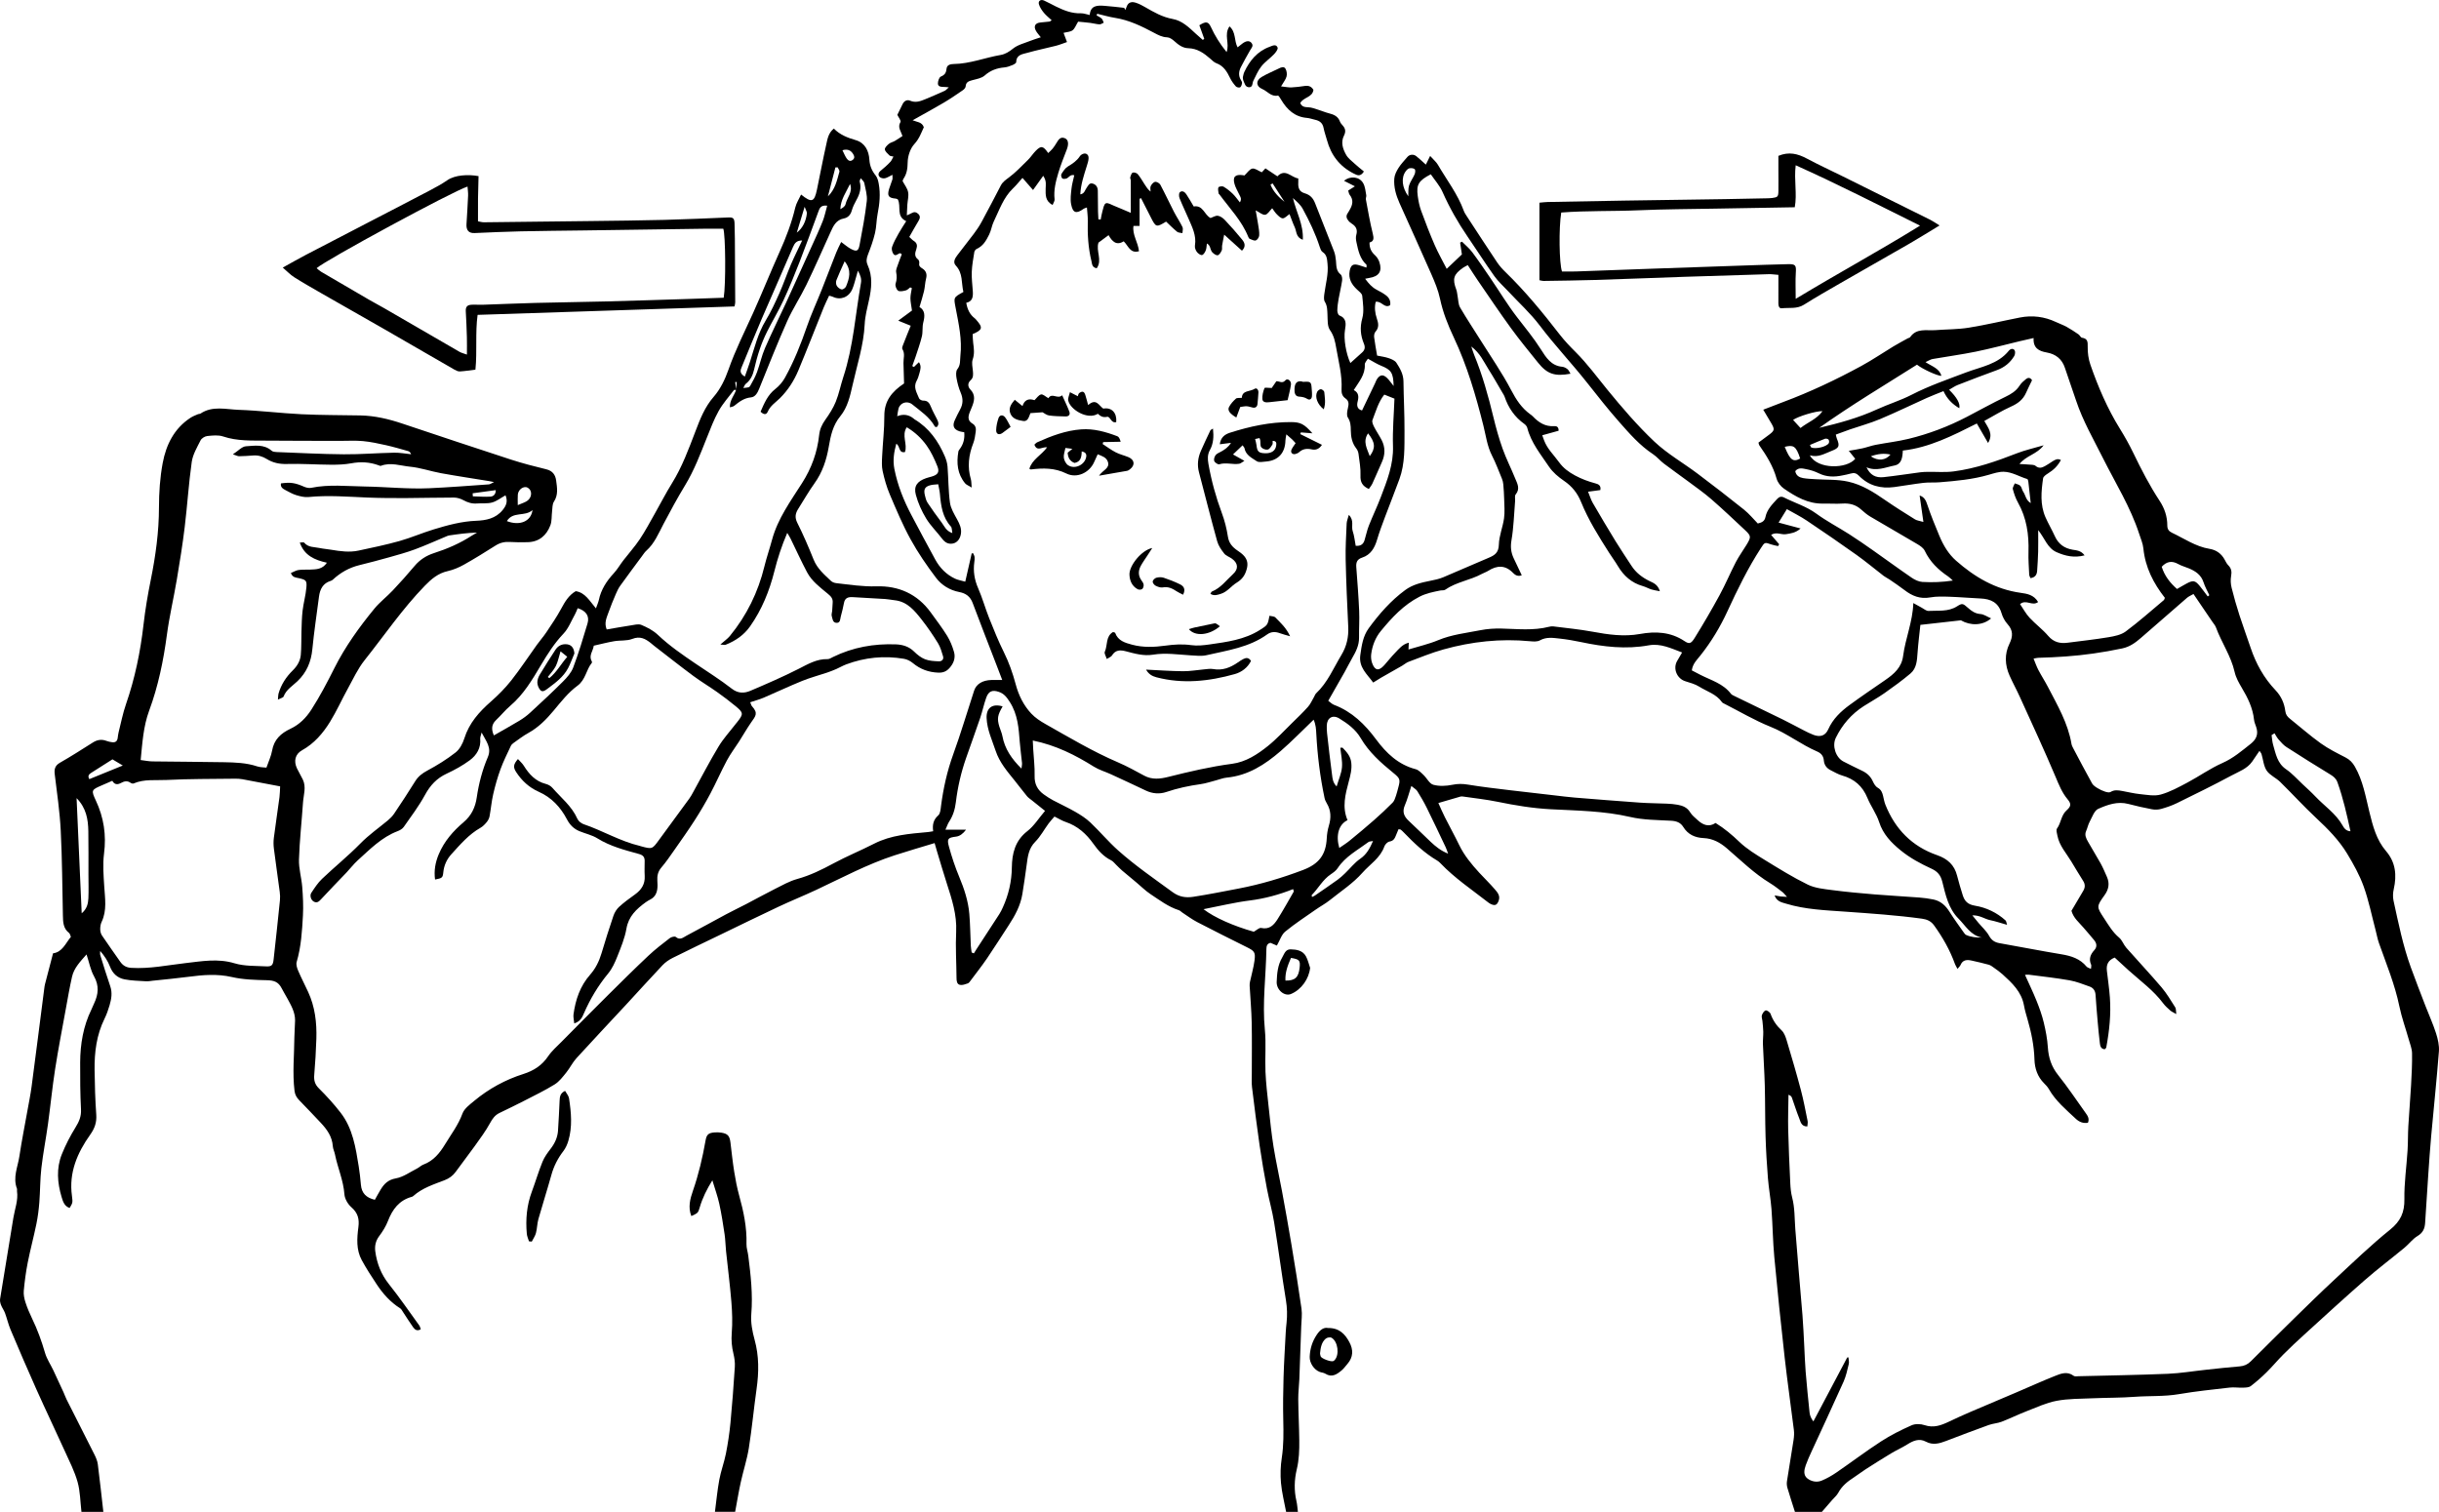 <?xml version="1.0" encoding="UTF-8"?>
<svg id="Layer_2" data-name="Layer 2" xmlns="http://www.w3.org/2000/svg" viewBox="0 0 535.064 331.701">
  <g id="Layer_1-2" data-name="Layer 1">
    <g>
      <path d="m393.766,331.701c-.553-1.747-1.128-3.488-1.644-5.246-.134-.456-.176-.98-.104-1.449.465-3.035.99-6.06,1.453-9.095.109-.714.153-1.465.064-2.179-.658-5.312-1.426-10.611-2.025-15.93-.825-7.328-1.585-14.664-2.268-22.006-.325-3.489-.354-7.004-.618-10.499-.171-2.257-.596-4.495-.777-6.752-.245-3.055-.429-6.118-.523-9.18-.115-3.74-.069-7.484-.169-11.225-.08-3.002-.291-6.001-.406-9.003-.035-.919.089-1.844.075-2.765-.013-.792-.113-1.582-.186-2.372-.039-.42-.239-.881-.123-1.245.135-.422.487-.98.841-1.062.295-.068.938.392,1.065.747.509,1.425,1.297,2.582,2.417,3.62.587.544.9,1.472,1.143,2.284,1.075,3.587,2.131,7.182,3.089,10.802.596,2.251,1.016,4.55,1.484,6.833.069.337-.036.711-.068,1.166-1.342.028-1.477-1.044-1.785-1.805-.597-1.479-1.063-3.011-1.603-4.514-.091-.253-.286-.469-.744-.637-.028,2.549-.127,5.099-.067,7.645.092,3.93.274,7.859.461,11.786.049,1.041.148,2.102.41,3.105.597,2.291.517,4.627.691,6.952.473,6.311,1.064,12.612,1.574,18.92.183,2.265.269,4.537.393,6.807.101,1.836.147,3.677.299,5.509.247,2.996.544,5.988.859,8.977.068.645.303,1.272.841,1.978,2.474-4.677,4.947-9.353,7.421-14.03.09-.011.179-.021.269-.032.032.492.185,1.014.074,1.471-.317,1.311-.602,2.658-1.148,3.88-2.282,5.106-4.66,10.169-6.991,15.253-.461,1.006-.927,2.015-1.296,3.055-.358,1.009-.593,2.18.357,2.915.87.673,2.064.92,3.137.473,1.127-.47,2.214-1.085,3.222-1.777,3.29-2.257,6.474-4.672,9.82-6.84,2.104-1.364,4.378-2.499,6.673-3.519.81-.36,1.993-.328,2.857-.036,1.961.665,3.616.053,5.313-.752,1.552-.737,3.116-1.453,4.694-2.132,3.389-1.457,6.793-2.878,10.186-4.325,2.772-1.182,5.517-2.431,8.315-3.547,1.341-.534,2.759-1.146,4.195-.065.245.184.716.097,1.082.088,6.519-.162,13.04-.263,19.554-.532,2.82-.117,5.624-.591,8.437-.891,2.444-.26,4.886-.544,7.335-.734.989-.076,1.76-.428,2.446-1.11,3.139-3.124,6.276-6.252,9.443-9.348,2.946-2.88,5.886-5.769,8.907-8.57,4.011-3.721,7.954-7.54,12.209-10.966,2.312-1.862,3.187-3.804,3.14-6.707-.058-3.551.471-7.109.695-10.667.112-1.778.068-3.565.17-5.344.172-3.001.436-5.997.602-8.998.13-2.332.256-4.671.213-7.004-.019-1.015-.44-2.028-.723-3.03-.684-2.425-1.552-4.81-2.06-7.27-.988-4.788-2.853-9.272-4.47-13.846-.325-.92-.491-1.895-.742-2.841-.849-3.208-1.499-6.488-2.618-9.599-.905-2.516-2.241-4.911-3.632-7.211-1.788-2.957-4.211-5.406-6.743-7.768-2.741-2.557-5.27-5.34-7.949-7.965-.916-.897-2.259-1.446-2.946-2.465-.679-1.006-.768-2.408-1.139-3.629-.066-.216-.244-.398-.446-.715-.577.847-1.076,1.591-1.586,2.328-1.112,1.605-2.938,2.214-4.534,3.073-3.945,2.122-7.973,4.095-11.996,6.069-1.099.539-2.28.938-3.46,1.272-.624.177-1.35.201-1.989.081-1.751-.328-3.492-.725-5.216-1.176-2.367-.62-4.558.176-6.595,1.077-.874.387-1.326,1.813-1.875,2.818-.349.639-.489,1.388-.785,2.06-.378.859.002,1.587.383,2.274.893,1.61,1.888,3.163,2.778,4.774.533.965.966,1.988,1.408,3,.619,1.419.417,2.705-.503,3.986-1.835,2.557-1.782,2.574-.097,5.145.977,1.491,1.865,3.019,3.275,4.2.673.563.975,1.545,1.573,2.224,2.557,2.906,5.218,5.724,7.726,8.671,1.148,1.349,2.056,2.908,3.016,4.408.191.299.127.762.224,1.469-.633-.368-1.021-.52-1.313-.779-.551-.489-1.117-.989-1.555-1.575-2.125-2.845-4.989-4.905-7.591-7.244-1.037-.932-2.056-1.885-3.051-2.798-1.474.586-1.861,1.584-1.714,2.879.223,1.953.514,3.902.658,5.861.271,3.696-.117,7.357-.794,10.99-.028.148-.229.263-.348.391-.834-.081-.981-.713-1.054-1.313-.193-1.583-.344-3.172-.483-4.761-.172-1.957-.335-3.915-.463-5.875-.06-.911-.501-1.535-1.32-1.821-1.443-.505-2.884-1.096-4.377-1.358-2.964-.52-5.962-.845-8.948-1.236-.284-.037-.581.021-.834.034.874,1.949,1.778,3.812,2.548,5.73.618,1.539,1.181,3.118,1.569,4.727.429,1.781.777,3.608.896,5.432.15,2.289.791,4.255,2.25,6.088,2.141,2.689,4.06,5.555,6.058,8.356.423.593.861,1.213.489,2.113-1.044.204-1.952-.198-2.653-.857-2.145-2.015-4.435-3.908-5.924-6.529-.269-.474-.663-.89-1.053-1.278-1.442-1.434-2.044-3.272-2.101-5.186-.09-3.044-.683-5.964-1.53-8.861-.293-1.002-.59-2.009-.776-3.034-.541-2.995-2.606-4.921-4.707-6.823-.591-.535-1.255-.993-1.905-1.459-.344-.247-.704-.528-1.101-.638-1.24-.345-2.497-.632-3.754-.911-1.022-.227-1.957-.202-2.45.972-.109.259-.352.461-.659.846-.242-.451-.436-.726-.546-1.031-1.112-3.077-2.702-5.893-4.617-8.535-.655-.904-1.521-1.294-2.646-1.448-5.594-.767-11.22-1.141-16.847-1.542-4.349-.31-8.729-.463-12.95-1.749-.969-.295-2.039-.448-2.526-1.812.566.098.962.181,1.363.231.35.044.706.05,1.363.092-.466-.499-.705-.835-1.018-1.074-.88-.67-1.752-1.363-2.695-1.936-3.495-2.121-6.394-4.98-9.46-7.624-1.516-1.307-3.123-2.175-5.112-2.267-1.909-.088-3.443-.777-4.483-2.457-.594-.96-1.495-1.284-2.652-1.348-3.006-.168-6.081-.157-8.987-.83-5.752-1.332-11.597-1.384-17.414-1.691-3.95-.209-7.786-.837-11.634-1.63-2.522-.52-5.095-.79-7.647-1.164-.178-.026-.375-.032-.546.016-1.525.435-3.045.885-4.838,1.41.491,1.076.929,2.121,1.438,3.13,1.024,2.03,2.134,4.019,3.122,6.066,1.112,2.305,2.713,4.237,4.419,6.098,1.121,1.222,2.325,2.372,3.403,3.63.579.676,1.238,1.405.859,2.478-.336.953-.768,1.192-1.664.796-.223-.098-.437-.23-.629-.38-3.568-2.789-7.352-5.316-10.501-8.615-.211-.221-.451-.429-.713-.583-2.783-1.638-5.085-3.844-7.308-6.147-.213-.22-.432-.437-.67-.629-.08-.065-.227-.048-.499-.096-.165.396-.353.821-.521,1.254-.271.699-.53,1.306-1.46,1.454-.432.069-.969.627-1.127,1.079-.885,2.528-3.132,3.872-4.782,5.737-2.101,2.376-4.742,4.08-7.177,6.038-.954.767-2.055,1.35-3.062,2.055-2.265,1.586-4.592,3.099-6.726,4.848-.811.664-1.158,1.894-1.83,3.064-.32-.138-.847-.365-1.391-.599-.761.147-.899.723-.908,1.375-.081,5.894-.919,11.763-.334,17.687.3,3.038.003,6.13.133,9.191.11,2.573.416,5.139.694,7.702.316,2.923.606,5.854,1.072,8.755.526,3.271,1.261,6.508,1.862,9.769.711,3.861,1.409,7.725,2.053,11.598.785,4.726,1.554,9.455,2.226,14.198.178,1.255-.018,2.564-.061,3.847-.131,3.865-.263,7.731-.414,11.595-.058,1.473-.254,2.945-.241,4.417.027,3.004.192,6.008.225,9.012.024,2.136-.039,4.248-.55,6.377-.543,2.259-.615,4.622-.072,6.951.18.771.218,1.576.321,2.366h-2.587c-.391-2.11-.933-4.207-1.125-6.335-.164-1.819-.101-3.7.175-5.506.422-2.76.393-5.503.327-8.273-.074-3.13-.03-6.265.062-9.395.098-3.318.31-6.633.483-9.949.035-.675.108-1.348.178-2.02.171-1.655.136-3.279-.137-4.946-.931-5.693-1.676-11.417-2.596-17.112-.401-2.481-1.11-4.911-1.577-7.383-.592-3.136-1.142-6.283-1.599-9.441-.616-4.251-1.148-8.516-1.668-12.78-.118-.969-.05-1.962-.051-2.944-.004-3.748.058-7.497-.02-11.243-.057-2.698-.302-5.393-.451-8.089-.016-.297.014-.605.076-.896.329-1.544.782-3.071.989-4.631.247-1.854-.029-2.126-1.727-2.97-3.63-1.806-7.258-3.617-10.855-5.489-1.138-.592-2.174-1.379-3.254-2.083-.257-.167-.476-.432-.754-.52-2.317-.737-4.226-2.202-6.209-3.512-1.118-.739-2.081-1.712-3.117-2.576-1.037-.866-2.087-1.719-3.113-2.598-.46-.394-.874-.843-1.314-1.262-.353-.337-.661-.772-1.081-.979-1.657-.822-2.842-2.121-3.885-3.594-1.564-2.21-3.485-3.958-6.119-4.838-.803-.268-1.538-.739-2.45-1.189-.446.522-.906.998-1.295,1.528-.98,1.336-1.776,2.847-2.928,4.008-1.446,1.46-1.641,3.217-1.879,5.049-.277,2.128-.597,4.252-.936,6.372-.407,2.544-1.599,4.754-2.992,6.876-1.583,2.412-3.114,4.859-4.739,7.242-1.14,1.673-2.396,3.267-3.61,4.889-.183.244-.381.559-.639.647-.552.189-1.185.432-1.715.32-.681-.144-.753-.847-.758-1.507-.025-3.384-.245-6.776-.08-10.149.183-3.741-.943-7.149-2.053-10.601-.75-2.333-1.437-4.686-2.149-7.031-.172-.565-.328-1.136-.525-1.818-3.069.935-5.952,1.763-8.803,2.692-5.981,1.95-11.513,4.925-17.185,7.582-2.725,1.277-5.522,2.402-8.245,3.683-4.224,1.986-8.415,4.045-12.618,6.075-3.542,1.711-7.095,3.4-10.613,5.158-.808.404-1.603.948-2.221,1.6-2.703,2.855-5.33,5.782-8.002,8.667-3.628,3.916-7.298,7.794-10.891,11.743-.859.944-1.425,2.15-2.234,3.147-.763.941-1.537,1.98-2.538,2.6-2.135,1.322-4.411,2.421-6.649,3.573-1.806.929-3.636,1.812-5.465,2.695-.987.477-1.535,1.248-2.065,2.22-.963,1.766-2.183,3.397-3.357,5.041-1.357,1.9-2.8,3.738-4.164,5.633-.639.887-1.451,1.465-2.459,1.856-2.404.932-4.895,1.702-6.873,3.48-.089.08-.21.137-.326.169-2.76.756-4.225,2.734-5.212,5.284-.461,1.19-1.168,2.319-1.937,3.345-.771,1.027-1.001,2.175-.851,3.312.35,2.649,1.278,5.061,2.999,7.218,2.334,2.924,4.452,6.021,6.648,9.054.167.23.22.543.334.84-.762.463-1.282.108-1.648-.402-.782-1.092-1.488-2.239-2.233-3.357-.199-.298-.371-.669-.655-.848-2.128-1.339-3.752-3.173-5.122-5.234-1.154-1.736-2.289-3.494-3.287-5.322-1.241-2.274-1.06-4.797-.741-7.229.24-1.829-.123-3.147-1.547-4.392-.767-.67-1.446-1.841-1.518-2.833-.22-3.055-1.487-5.824-2.076-8.766-.12-.602-.428-1.179-.469-1.781-.146-2.108-1.271-3.683-2.646-5.139-1.562-1.654-3.121-3.311-4.712-4.937-.581-.594-.939-1.212-1.043-2.073-.477-3.928-.058-7.852-.031-11.777.008-1.227.144-2.454.153-3.682.013-1.795-.873-3.296-1.692-4.808-.408-.753-.866-1.48-1.255-2.243-.713-1.399-1.678-1.725-3.247-1.76-2.565-.058-5.188-.125-7.67-.696-3.214-.739-6.325-.474-9.498-.056-2.611.345-5.237.58-7.856.861-.489.052-.983.158-1.468.127-1.585-.103-3.194-.124-4.743-.43-1.51-.298-2.584-1.248-3.174-2.79-.471-1.231-1.218-2.356-2.145-3.439,0,.306-.075.635.012.914.708,2.282,1.41,4.568,2.19,6.826.494,1.43.255,2.803-.142,4.166-.292,1.001-.64,2.001-1.101,2.934-1.765,3.573-2.244,7.393-2.192,11.299.043,3.258.135,6.52.366,9.769.121,1.705-.335,3.007-1.333,4.412-2.83,3.984-4.706,8.329-4.001,13.416.21,1.518.141,1.561-.506,2.653-1.159-.366-1.475-1.441-1.756-2.376-.939-3.122-1.196-6.315.042-9.399.819-2.039,1.84-4.023,2.998-5.892.775-1.252,1.287-2.395,1.209-3.926-.176-3.438-.2-6.886-.184-10.329.019-4.031.675-7.947,2.468-11.613.216-.442.388-.905.597-1.35.936-1.988,1.132-3.886-.027-5.95-.76-1.353-1.041-2.974-1.64-4.789-1.393,1.59-2.744,2.96-3.184,4.907-.514,2.273-.911,4.573-1.329,6.867-.813,4.465-1.683,8.921-2.381,13.404-.623,4.002-1.013,8.041-1.567,12.054-.445,3.222-1.078,6.42-1.449,9.649-.287,2.495-.249,5.025-.446,7.533-.125,1.588-.329,3.181-.649,4.741-.579,2.826-1.335,5.616-1.895,8.446-.403,2.036-.672,4.104-.867,6.171-.078.823.096,1.715.352,2.513.393,1.225.896,2.424,1.46,3.582,1.188,2.44,2.098,4.967,2.855,7.575.387,1.331,1.214,2.532,1.816,3.803.762,1.607,1.502,3.225,2.243,4.843.23.502.402,1.033.65,1.525,2.049,4.061,4.121,8.11,6.154,12.178.326.652.621,1.367.712,2.08.445,3.472.816,6.953,1.213,10.431h-4.805c-.259-2.19-.259-4.453-.847-6.551-.658-2.349-1.802-4.569-2.817-6.808-2.055-4.534-4.205-9.025-6.24-13.567-1.936-4.32-3.798-8.674-5.641-13.035-.5-1.184-.783-2.458-1.228-3.668-.223-.607-.638-1.142-.87-1.747-.159-.415-.272-.913-.203-1.341.953-5.948,1.942-11.89,2.919-17.835.317-1.93,1.081-3.8.791-5.814-.026-.181.049-.389-.013-.551-.944-2.462.192-4.778.542-7.132.497-3.341,1.168-6.657,1.76-9.984.312-1.756.678-3.505.911-5.272.951-7.189,1.86-14.384,2.787-21.577.039-.304.08-.611.157-.907.568-2.2,1.146-4.398,1.762-6.755,2.032-.256,2.73-2.171,3.914-3.612-.145-.321-.196-.695-.408-.858-1.296-1.001-1.313-2.413-1.345-3.845-.137-6.214-.16-12.433-.476-18.638-.209-4.108-.81-8.198-1.309-12.288-.143-1.17.034-1.948,1.16-2.588,2.454-1.395,4.83-2.929,7.219-4.436.957-.603,1.916-.745,2.977-.336.397.153.83.233,1.254.29.647.086,1.07-.192,1.182-.862.071-.425.098-.86.203-1.276.525-2.08.933-4.202,1.633-6.223,1.966-5.671,3.163-11.504,3.843-17.444.378-3.304.931-6.558,1.591-9.82,1.06-5.237,1.793-10.53,1.799-15.917.004-3.245.221-6.539.818-9.723.751-4.005,2.516-7.594,6.119-9.936.502-.326,1.081-.536,1.632-.78.165-.073.392-.033.535-.128,2.642-1.771,5.586-.917,8.38-.823,4.603.155,9.19.742,13.792.966,4.297.209,8.605.181,12.907.263,3.161.06,6.192.781,9.176,1.778,7.936,2.651,15.868,5.31,23.825,7.897,2.565.834,5.187,1.505,7.809,2.148,1.364.334,1.976,1.226,2.139,2.455.208,1.567.501,3.143-.491,4.65-.363.553-.308,1.393-.4,2.108-.133,1.026-.021,2.135-.377,3.071-.849,2.235-2.47,3.645-4.992,3.704-1.285.03-2.576.038-3.857-.047-1.154-.077-2.166.146-3.154.77-2.284,1.443-4.578,2.875-6.934,4.196-1.116.626-2.344,1.151-3.587,1.429-2.104.47-3.577,1.726-5.02,3.211-4.905,5.05-8.858,10.866-13.22,16.348-1.478,1.857-2.495,4.091-3.653,6.191-1.336,2.423-2.471,4.964-3.919,7.315-1.553,2.52-3.476,4.758-6.145,6.245-1.49.83-1.876,2.343-1.106,3.974.392.831.885,1.613,1.281,2.442.796,1.668.154,3.369.04,5.049-.282,4.165-.752,8.322-.884,12.491-.063,1.995.557,4.002.713,6.016.161,2.076.271,4.173.157,6.248-.189,3.434-.392,6.878-1.376,10.222-.165.563.074,1.327.325,1.913.676,1.58,1.475,3.107,2.195,4.669,1.504,3.261,1.91,6.729,1.801,10.266-.082,2.643-.245,5.286-.465,7.921-.099,1.181.111,2.063,1.01,2.955,1.699,1.687,3.326,3.471,4.789,5.366,2.656,3.44,3.289,7.622,3.956,11.759.215,1.334.368,2.682.48,4.029.154,1.854,1.175,2.869,3.062,3.301.411-.727.808-1.47,1.242-2.19.775-1.287,1.644-2.203,3.363-2.507,1.626-.288,3.111-1.389,4.644-2.161.491-.247.901-.679,1.407-.868,2.217-.826,3.584-2.533,4.752-4.456,1.337-2.2,2.899-4.244,3.807-6.728.404-1.106,1.61-1.986,2.591-2.801,3.205-2.663,6.825-4.637,10.79-5.894,2.268-.719,4.057-1.88,5.412-3.875.819-1.205,1.966-2.194,3.002-3.242,3.373-3.411,6.747-6.821,10.151-10.201,2.923-2.903,5.849-5.803,8.848-8.627,1.472-1.386,3.09-2.623,4.694-3.861.329-.254,1.092-.443,1.308-.258.94.805,1.644.102,2.341-.265,2.912-1.533,5.785-3.141,8.687-4.693,1.451-.777,2.942-1.481,4.402-2.242,2.115-1.104,4.201-2.266,6.334-3.335,1.594-.799,3.181-1.71,4.88-2.178,2.823-.777,5.377-2.035,7.932-3.412,2.915-1.571,5.997-2.83,8.948-4.338,3.714-1.898,7.747-2.17,11.774-2.544.355-.033.707-.108,1.173-.181-.204-1.392.028-2.523,1.122-3.495.46-.408.51-1.36.604-2.083.503-3.851,1.331-7.602,2.664-11.275,1.674-4.611,3.065-9.325,4.591-13.99.477-1.46,1.851-2.294,3.797-2.343.703-.018,1.407-.003,2.371-.003-.471-1.233-.834-2.186-1.201-3.139-1.766-4.583-3.559-9.157-5.284-13.755-.535-1.425-1.493-2.125-2.947-2.402-2.073-.394-3.87-1.504-5.092-3.122-2.031-2.689-3.96-5.495-5.581-8.444-1.743-3.17-3.15-6.533-4.568-9.869-.693-1.631-1.177-3.37-1.561-5.103-.233-1.052-.162-2.19-.11-3.283.141-2.948.497-5.894.482-8.839-.016-3.217,1.597-5.282,4.328-7.103-.041-1.364-.096-2.923-.131-4.483-.023-1.016.387-2.034-.233-3.053-.175-.287.144-.917.313-1.361.474-1.245.988-2.474,1.51-3.767-.929-.378-1.628-.662-2.733-1.112,1.297-.957,2.28-1.683,3.012-2.222-.148-1.09-.339-1.893-.341-2.696-.002-.742.199-1.485.311-2.228-.119-.053-.238-.106-.357-.159-.319.231-.609.577-.963.665-.552.137-1.299.326-1.683.071-.385-.256-.704-1.118-.561-1.554.282-.862.301-1.614.125-2.493-.108-.54.219-1.184.41-1.761.247-.747.553-1.474.823-2.183-.206-.132-.315-.259-.39-.241-.491.116-1.003.801-1.455.157-.279-.398-.445-1.097-.293-1.533.36-1.028.907-1.998,1.441-2.957.501-.902,1.082-1.76,1.665-2.697-2.291-1.056-1.033-3.236-1.846-4.778-.106-.043-.265-.153-.433-.168-1.59-.14-1.929-.592-1.484-2.095.21-.707.513-1.385.726-2.091.076-.252.012-.547.012-1.041-.677.328-1.136.649-1.641.761-.344.077-.853-.024-1.111-.248-.419-.364-.383-.891.048-1.296.358-.337.758-.629,1.121-.96.409-.372.828-.741,1.186-1.16.232-.272.364-.629.624-1.101-.358-.087-.693-.069-.856-.228-.408-.398-.951-.842-1.03-1.333-.057-.357.48-.892.865-1.213.365-.304.894-.402,1.318-.646.569-.328,1.107-.709,1.686-1.086-.35-1.077-1.136-1.905-.447-3.058.189-.317-.487-1.151-.687-1.578.437-.891.795-1.618,1.149-2.347.347-.714.973-1.059,1.663-.764,1.159.496,2.178.142,3.205-.278,1.473-.602,2.93-1.242,4.381-1.895.254-.114.445-.367.903-.759-.573-.049-.84-.095-1.106-.09-.587.01-1.27-.062-1.291-.72-.017-.533.268-1.398.651-1.556.879-.362,1.163-.846,1.249-1.748.077-.801.844-.994,1.558-1.003,3.556-.044,6.859-1.394,10.31-1.986,1.004-.172,1.849-.701,2.707-1.393,1.058-.854,2.538-1.195,3.85-1.724.671-.271,1.371-.468,2.247-.762-.416-.54-.782-.925-1.041-1.371-.6-1.035-.206-1.765.964-1.875.671-.063,1.343-.126,2.013-.206.1-.012.189-.118.447-.288-.597-.559-1.226-1.041-1.714-1.638-.451-.551-.88-1.186-1.081-1.856-.219-.726.383-1.154,1.109-.834.899.396,1.754.893,2.639,1.324,1.723.837,3.471,1.552,5.457,1.48.591-.021,1.191.223,1.936.376.175-2.143,1.689-2.126,3.201-2.018,1.455.103,2.903.292,4.355.443.089.156.179.312.268.468.091-.234.191-.464.272-.701.371-1.082,1.198-1.163,2.092-.861.692.234,1.354.585,1.989.953,1.909,1.105,3.786,2.186,6.037,2.59,2.054.368,3.566,1.845,5.058,3.234.502.467,1.028.91,1.542,1.364.103-.084.207-.168.31-.252-.361-1.001-.723-2.002-1.073-2.972,1.446-.904,1.964-.849,2.545.408.877,1.898,1.958,3.649,3.431,5.474.716-1.885-.642-3.814.638-5.638,1.467,1.288.973,3.112,1.775,4.599.364-.287.711-.572,1.07-.842.813-.612,1.524-.672,1.971-.135.541.649-.006,1.117-.302,1.638-.693,1.222-1.391,2.442-2.022,3.696-.461.917-.566,1.879.013,2.822.126.205.281.469.247.678-.054.332-.177.78-.419.917-.217.123-.757.002-.939-.203-.485-.545-.935-1.155-1.252-1.81-.681-1.41-1.425-2.695-3.023-3.276-.497-.181-.913-.621-1.329-.985-1.4-1.225-2.85-2.258-4.844-2.308-1.209-.03-2.169-.755-3.062-1.565-.427-.388-1.02-.805-1.551-.822-1.109-.037-1.964-.502-2.903-1.003-2.709-1.444-5.47-2.787-8.564-3.273-1.309-.205-2.589-.592-3.882-.896-.049.119-.099.238-.148.357.377.226.805.4,1.116.696.232.221.313.601.461.909-.308.13-.623.383-.923.367-.671-.037-1.332-.234-2.002-.318-.964-.121-1.934-.199-2.698-.275-.477.781-.713,1.506-1.211,1.888-.474.364-1.223.37-1.983.568.274.733.475,1.272.754,2.019-.864.294-1.64.616-2.446.822-2.084.533-4.199.953-6.266,1.543-1.046.298-2.399.386-2.427,2.038-.004.225-.499.514-.819.644-.566.23-1.164.461-1.765.514-1.644.144-3.053.642-4.337,1.78-.68.602-1.78.772-2.72,1.027-.769.208-1.39.406-1.453,1.371-.019.293-.344.641-.621.83-1.365.934-2.729,1.876-4.152,2.717-2.208,1.304-4.464,2.527-6.86,3.875.944.403,2.063.344,2.46,1.531-.571,1.233-1.009,2.529-2.078,3.687-.907.982-1.441,2.639-1.466,4.009-.025,1.366-.173,2.523-.933,3.625-.1.145-.126.341-.179.496.428.814,1.043,1.568,1.208,2.41.171.869-.104,1.823-.167,2.742-.05.73-.073,1.462-.117,2.362.407-.185.734-.297,1.022-.473.558-.34,1.056-.279,1.505.169.476.474.383.955.055,1.496-.692,1.14-1.333,2.311-2.037,3.54.374.339.65.671.998.886.716.441.797,1.058.557,1.758-.292.852-.514,1.642.388,2.313.191.142.289.572.242.836-.111.627.244.854.688,1.136.82.521,1.062,1.255.806,2.234-.231.884-.237,1.826-.445,2.719-.261,1.123-.627,2.222-.996,3.5,1.244.734,1.201,1.958.831,3.377-.255.979-.07,2.069-.306,3.056-.368,1.539-.918,3.035-1.406,4.544-.215.665-.468,1.317-.704,1.975.121.068.242.137.363.205.171-.169.341-.341.514-.508.166-.16.336-.315.587-.551.578.844.326,1.614.125,2.355-.16.592-.337,1.2-.63,1.732-.785,1.428.045,2.617.527,3.841.101.257.593.518.896.508,1.003-.033,1.385.534,1.71,1.355.36.911.858,1.768,1.294,2.649.302.612.595,1.226-.03,1.808-.179-.051-.359-.049-.4-.123-1.174-2.109-3.151-3.393-4.956-4.857-1.082-.877-2.666-.412-3.024.939-.136.514-.182,1.052-.28,1.648q2.032-.799,3.648.558c.047.04.088.089.14.12,3.198,1.906,5.221,4.783,6.656,8.124.306.712.538,1.497.598,2.264.206,2.635.173,5.297.532,7.908.176,1.279.936,2.51,1.577,3.682.548,1.002,1.005,1.973.827,3.138-.173,1.136-.827,1.956-1.759,2.14-1.02.201-1.743-.237-2.366-1.054-1.142-1.5-2.53-2.838-3.5-4.435-.974-1.605-1.777-3.386-2.263-5.195-.513-1.908.311-2.971,2.215-3.64.405-.142.827-.24,1.24-.359,1.366-.394,1.793-.97,1.261-2.283-.642-1.584-1.375-3.182-2.367-4.559-1.132-1.571-2.568-2.935-4.344-3.982-1.199,1.794.231,3.685-.397,5.447-1.455.266-1-1.324-1.9-1.829-.512,1.854-.785,3.648-.419,5.52.703,3.594,2.05,6.951,3.759,10.171,1.729,3.257,3.454,6.516,5.229,9.748.999,1.82,2.422,3.264,4.318,4.159.636.3,1.362.411,2.245.665.502-2.206.958-4.207,1.413-6.208.106-.009.212-.018.319-.027.109.275.279.543.311.827.041.361-.006.738-.056,1.103-.272,2,.024,3.876.844,5.752.932,2.134,1.556,4.4,2.419,6.566.999,2.505,2.008,5.017,3.206,7.43,1.13,2.274,1.96,4.642,2.609,7.069.651,2.433,1.726,4.622,3.427,6.437.858.915,1.968,1.647,3.073,2.27,5.243,2.96,10.414,6.054,15.969,8.434,1.97.844,3.854,1.898,5.745,2.916,1.71.92,3.476.71,5.208.276,4.648-1.165,9.299-2.262,14.064-2.889,3.002-.395,5.529-2.049,7.829-3.892,1.912-1.532,3.582-3.368,5.342-5.087,1.185-1.158,2.387-2.304,3.485-3.541.549-.619.881-1.431,1.309-2.157.153-.261.245-.583.456-.78,2.526-2.372,3.813-5.551,5.556-8.434,1.155-1.911,1.596-3.944,1.489-6.165-.236-4.915-.456-9.831-.565-14.75-.058-2.638.106-5.283.219-7.922.024-.551.267-1.093.473-1.882,1.239,1.222.49,2.495.854,3.563.349,1.024.447,2.134.657,3.216,1.096.103,1.667-.35,1.934-1.206.329-1.055.535-2.155.938-3.179.832-2.114,1.823-4.165,2.632-6.287,1.376-3.607,2.808-7.17,2.676-11.194-.115-3.488.2-6.989.322-10.418-.857-.342-1.507-.6-2.229-.888-1.312,1.64-1.85,3.676-2.598,5.595-.157.402.145,1.058.381,1.522.502.984,1.147,1.896,1.648,2.881.804,1.58.769,3.194.043,4.809-.703,1.564-1.367,3.146-2.081,4.704-.191.417-.505.778-.785,1.199-1.42-.643-1.895-1.51-1.831-2.962.069-1.576-.236-3.172-.433-4.752-.051-.408-.232-.851-.486-1.174-.93-1.182-1.193-2.543-1.204-3.988-.007-.983-.059-1.894-.649-2.808-.32-.496-.139-1.415.022-2.095.205-.859.246-1.548-.571-2.111-.664-.457-.877-1.16-.834-1.946.172-3.11-.651-6.097-1.17-9.117-.234-1.362-.488-2.676-1.372-3.916-.598-.838-.487-2.233-.547-3.386-.051-.987-.019-1.917-.582-2.832-.271-.44-.176-1.168-.101-1.746.281-2.188.933-4.33.694-6.58-.105-.99-.101-1.95-1.093-2.59-.312-.201-.483-.699-.611-1.096-.948-2.925-2.268-5.688-3.735-8.373-.499-.912-1.344-1.636-2.147-2.356.703,3.031,2.341,5.778,2.172,9.137-1.528-.487-1.346-1.802-1.77-2.717-.434-.937-.767-1.921-1.153-2.906-.573.386-1.028.932-1.48.93-.442-.002-.928-.516-1.31-.891-.386-.379-.667-.864-1.009-1.323-.553.548-1.003,1.364-1.548,1.434-.584.075-1.258-.553-2.079-.968.188,1.062.387,2.085.544,3.113.12.787.284,1.589.237,2.373-.024.401-.394.981-.742,1.107-.358.13-.89-.17-1.325-.336-.146-.056-.267-.262-.332-.427-1.416-3.55-4.076-6.255-6.284-9.267-.073-.099-.217-.181-.229-.283-.05-.448-.202-.962-.036-1.324.09-.195.849-.31,1.125-.149.727.422,1.401.968,2.009,1.553.553.532.993,1.182,1.573,1.889.478-.789.094-1.23-.129-1.701-.367-.776-.826-1.53-1.054-2.347-.435-1.559.162-2.146,1.809-1.922.179.024.356.068.366.069.634-.59,1.114-1.379,1.734-1.511.566-.121,1.283.471,2.082.812.132-.144.393-.429.794-.865.842.56,1.689,1.124,2.627,1.748,1.747-1.808,2.995.241,4.584.468,0,.378.012.614-.002.848-.079,1.32.259,2.068,1.433,2.414,1.201.354,1.834,1.087,2.264,2.2,1.351,3.5,2.775,6.971,4.126,10.471.259.67.379,1.414.443,2.134.098,1.095,0,2.193,1.035,3.008.288.227.376.908.312,1.345-.193,1.332-.528,2.643-.761,3.971-.148.845-.273,1.703-.29,2.557-.008.376.185.996.446,1.099,1.655.651,1.449,1.919,1.232,3.241-.31,1.892.216,5.097,1.185,7.21.861-.776,1.695-1.544,2.548-2.291.641-.562.751-1.163.416-1.971-.746-1.798-.9-3.565-.348-5.555.426-1.535.142-3.299-.016-4.943-.047-.49-.695-.96-1.134-1.367-1.198-1.11-1.935-2.387-1.619-4.078.25-1.338.778-1.649,2.066-1.257.508.154,1.012.324,1.62.519,0-.32.069-.556-.01-.629-1.444-1.322-1.8-3.129-2.185-4.911-.113-.524-.184-1.124-.041-1.622.33-1.146-.056-1.902-1.008-2.491-.258-.16-.503-.365-.696-.598-.42-.507-.626-1.057-.182-1.678.178-.249.313-.528.469-.793.645-1.091.839-2.164-.037-3.252-.174-.217-.198-.555-.321-.926.472-.298.899-.567,1.474-.931-.869-.44-1.577-.798-2.387-1.208,1.448-1.175,3.428-.889,4.225.558.419.761.482,1.726.652,2.609.055.287-.139.621-.085.909.476,2.518.902,5.05,1.52,7.534.249,1,.265,1.671-.715,1.926-.032,1.258.4,2.068,1.188,2.782.433.392.786.963.972,1.52.669,2.008-.094,3.152-2.218,3.472-.23.035-.457.089-.907.179.778,1.05,1.501,1.88,2.548,2.423.708.367,1.421.754,2.051,1.237.655.503,1.047,1.203.894,2.137-1.261.803-1.869-.967-3.177-.737-.292,1.191-.171,2.425.242,3.638.352,1.035.556,1.994-.295,2.932-.247.272-.336.814-.288,1.206.164,1.333.421,2.655.65,4.022.911.193,1.772.293,2.571.57.609.212,1.344.516,1.664,1.011.79,1.22,1.531,2.489,1.548,4.06.039,3.629.245,7.257.227,10.885-.018,3.553.133,7.151-1.115,10.574-1.01,2.77-2.112,5.506-3.144,8.268-.622,1.665-1.257,3.331-1.758,5.034-.535,1.816-1.407,3.315-3.283,3.927-1.11.362-1.355,1.053-1.275,2.099.242,3.184.489,6.369.63,9.558.087,1.96-.051,3.928-.027,5.892.021,1.679-.689,3.08-1.496,4.472-.585,1.009-1.093,2.062-1.665,3.078-1.168,2.074-2.356,4.136-3.595,6.307.476.345.824.724,1.253.886,3.952,1.491,6.79,4.277,9.256,7.605,2.223,3,4.864,5.531,8.668,6.52.645.168,1.209.778,1.729,1.271.744.706,1.296,1.912,2.14,2.145,1.304.36,2.827.284,4.178.007,1.187-.244,2.244-.235,3.425-.039,3.085.511,6.198.859,9.304,1.239,3.232.395,6.468.753,9.703,1.123,1.465.168,2.928.362,4.398.482,4.778.389,9.557.773,14.339,1.11,1.96.138,3.93.134,5.895.224.797.036,1.6.098,2.382.243,1.101.205,2.081.585,2.728,1.658.4.664,1.068,1.175,1.651,1.717,1.18,1.098,2.483,1.569,3.92.62,1.97,1.216,3.629,2.618,5.237,4.16,1.624,1.556,3.618,2.76,5.554,3.951,3.087,1.899,6.181,3.821,9.43,5.409,1.603.784,3.543.966,5.359,1.205,3.105.409,6.228.69,9.35.95,3.247.27,6.504.435,9.753.682,1.038.079,2.078.219,3.098.429,1.604.33,2.693,1.342,3.553,2.718.975,1.559,2.075,3.039,3.13,4.547.139.198.304.427.511.52,1.087.487,2.245.582,3.442.566-2.469-.472-3.556-2.582-5.107-4.134-2.257-2.261-2.849-5.253-3.582-8.155-.353-1.396-1.052-2.218-2.338-2.808-2.403-1.103-4.739-2.358-6.799-4.042-2.059-1.683-3.846-3.521-4.708-6.2-.594-1.846-1.828-3.475-2.569-5.286-1.058-2.589-2.868-4.173-5.534-4.923-.872-.245-1.678-.738-2.501-1.145-.89-.44-1.453-1.157-1.528-2.156-.074-.984-.606-1.596-1.452-1.96-3.558-1.529-6.605-3.979-10.238-5.432-3.464-1.386-6.709-3.317-10.049-5.013-.218-.111-.485-.213-.614-.399-1.229-1.764-3.285-2.325-4.981-3.392-.913-.574-2.021-.861-3.068-1.195-1.834-.584-2.74-2.763-1.79-4.426.332-.581.675-1.156,1.098-1.879-2.449-.922-4.718-2.045-7.319-1.57-5.006.915-9.924.333-14.833-.709-1.561-.331-3.143-.601-4.729-.775-1.445-.158-2.894-.395-4.319.398-.582.324-1.452.257-2.173.188-6.45-.618-12.784.071-18.993,1.803-2.598.725-5.109,1.769-7.644,2.711-.506.188-.932.583-1.409.857-1.541.884-3.091,1.751-4.632,2.636-.524.301-1.03.634-1.718,1.059-1.322-1.848-3.213-3.314-2.826-6.038.296-2.088.576-4.148,1.862-5.901,2.299-3.134,4.837-6.04,7.993-8.36,1.64-1.206,3.544-1.639,5.483-2.027.957-.191,1.935-.391,2.83-.763,3.344-1.393,6.646-2.887,9.989-4.282,1.332-.556,2.192-1.127,2.236-2.882.048-1.93.864-3.827,1.136-5.768.193-1.377.063-2.802.031-4.205-.025-1.092-.099-2.185-.193-3.274-.036-.415-.139-.84-.298-1.225-.703-1.705-1.345-3.444-2.183-5.081-1.06-2.071-1.329-4.34-1.878-6.536-1.66-6.635-3.572-13.17-6.504-19.386-1.28-2.714-2.391-5.507-3.021-8.49-.39-1.843-1.138-3.634-1.898-5.372-2.289-5.231-4.668-10.422-6.999-15.635-.762-1.703-1.277-3.495-1.133-5.363.062-.797.482-1.622.922-2.319.547-.865,1.273-1.618,1.941-2.403.493-.58,1.323-.675,1.965-.179.625.483,1.19,1.044,2.096,1.85.279-.566.547-1.108.94-1.906.776.867,1.346,1.328,1.691,1.921,1.945,3.343,4.349,6.43,5.689,10.116.166.456.452.874.721,1.285,2.183,3.341,4.358,6.688,6.579,10.004.51.762,1.135,1.466,1.795,2.106,4.384,4.25,8.237,8.954,11.966,13.773,1.05,1.357,2.251,2.61,3.47,3.823,2.58,2.568,4.707,5.503,7.004,8.306,3.23,3.943,6.572,7.845,10.269,11.339,2.837,2.681,6.327,4.663,9.473,7.028,3.44,2.587,6.848,5.218,10.205,7.911,1.131.908,2.064,2.063,3.022,3.039.963-.233,1.495-.534,1.68-1.436.335-1.631,1.496-2.79,2.582-3.971.43-.467.915-.596,1.49-.302,2.347,1.198,4.893,1.938,7.078,3.538,2.271,1.663,4.8,2.97,7.179,4.491,1.803,1.152,3.563,2.374,5.314,3.604,2.816,1.978,5.588,4.019,8.427,5.962.686.47,1.551.886,2.357.933,2.179.128,4.371.044,6.679-.302-.336-.299-.644-.642-1.014-.891-2.181-1.466-4.002-3.224-5.154-5.653-.284-.598-.979-1.072-1.586-1.433-3.435-2.042-6.911-4.016-10.348-6.054-.733-.435-1.398-1.003-2.037-1.575-1.179-1.056-2.528-1.394-4.089-1.289-1.4.095-2.812-.02-4.218.009-3.322.068-6.029-1.513-8.618-3.295-.711-.489-1.373-1.36-1.6-2.182-.753-2.723-2.199-5.041-3.79-7.307-.097-.139-.11-.336-.189-.597.818-.607,1.651-1.203,2.461-1.83,1.048-.812,1.102-1.105.423-2.297-.569-.999-1.171-1.979-1.835-3.095,1.446-.557,2.896-1.132,4.358-1.677,5.948-2.219,11.674-4.927,17.24-7.964,2.37-1.293,4.607-2.827,6.921-4.225,1.048-.634,2.134-1.206,3.205-1.802.16-.089.405-.105.494-.234,1.415-2.069,3.595-1.403,5.536-1.553,2.444-.189,4.92-.152,7.331-.538,3.761-.602,7.474-1.5,11.215-2.232,2.738-.535,5.386-.202,7.92.991.778.366,1.598.652,2.349,1.066.894.492,1.745,1.064,2.59,1.639.292.199.479.696.761.738,1.246.188,1.279.888,1.258,1.972-.026,1.319.161,2.713.595,3.958,1.701,4.887,3.734,9.631,6.477,14.051,1.069,1.722,2.064,3.501,2.946,5.326,1.741,3.604,3.569,7.153,5.773,10.502,1.07,1.627,1.674,3.428,1.671,5.382-.001.802.33,1.269,1.003,1.587,2.711,1.279,5.207,3.042,8.264,3.542,1.467.24,2.606,1.044,3.327,2.39.232.433.46.895.799,1.236.683.688.774,1.413.606,2.352-.147.823-.092,1.738.108,2.555.497,2.025,1.08,4.033,1.718,6.019.77,2.397,1.65,4.758,2.451,7.145,1.171,3.489,2.918,6.644,5.46,9.318,1.241,1.306,1.936,2.85,2.153,4.591.095.762.443,1.216.997,1.657,2.263,1.801,4.431,3.732,6.78,5.412,1.689,1.208,3.581,2.147,5.435,3.102.925.477,1.536,1.113,2.051,2.009,1.785,3.106,2.353,6.587,3.189,9.98.754,3.061,1.527,6.086,3.648,8.557,2.11,2.459,2.379,5.279,1.691,8.328-.184.814-.228,1.734-.051,2.543,1.077,4.922,2.066,9.873,3.793,14.626,1.029,2.833,2.123,5.642,3.206,8.455.772,2.005,1.67,3.968,2.324,6.01.407,1.269.733,2.671.632,3.978-.479,6.187-1.134,12.361-1.693,18.542-.254,2.815-.445,5.635-.639,8.455-.245,3.554-.459,7.111-.694,10.666-.081,1.219-.489,2.146-1.665,2.848-1.083.647-1.878,1.758-2.872,2.578-2.891,2.387-5.892,4.647-8.715,7.112-4.487,3.919-8.873,7.955-13.283,11.961-1.542,1.4-3.062,2.828-4.534,4.301-1.282,1.282-2.442,2.687-3.733,3.96-1.092,1.077-2.25,2.101-3.473,3.023-.416.313-1.117.313-1.692.335-.97.038-1.955-.129-2.912-.02-3.72.428-7.453.811-11.141,1.441-3.234.552-6.487.343-9.725.586-3.063.23-6.146.184-9.217.32-2.639.117-5.32.073-7.896.56-2.268.429-4.433,1.452-6.611,2.295-1.831.709-3.598,1.586-5.431,2.291-.907.349-1.929.39-2.846.721-3.125,1.127-6.23,2.308-9.333,3.493-1.467.56-2.899.98-4.432.161-1.502-.802-2.821-.195-4.131.625-1.139.713-2.38,1.261-3.533,1.954-1.895,1.14-3.764,2.324-5.626,3.518-.878.563-1.696,1.219-2.574,1.782-1.364.875-2.578,1.865-3.368,3.336-.312.58-.862,1.033-1.304,1.543-.764.881-1.528,1.762-2.292,2.643h-5.914Zm60.666-131.868c.877-1.488,1.702-2.92,2.56-4.332.462-.761.49-1.464.002-2.232-.89-1.401-1.736-2.83-2.594-4.251-1.107-1.834-2.617-3.455-3.045-5.649-.104-.531-.334-1.263-.09-1.594.911-1.233.878-2.908,2.124-4.005,1.003-.883.996-1.446.201-2.395-1.248-1.492-1.92-3.22-2.667-4.99-2.485-5.89-5.186-11.69-7.827-17.514-.711-1.567-1.547-3.078-2.245-4.651-1.024-2.305-1.131-4.704-.027-6.971.796-1.633.833-2.939-.428-4.333-.6-.663-1.059-1.547-1.315-2.41-.694-2.343-2.372-3.094-4.593-3.193-2.274-.102-4.543-.309-6.817-.384-1.41-.046-2.856-.101-4.232.149-2.207.401-3.968-.323-5.646-1.619-1.065-.823-2.193-1.565-3.302-2.329-.403-.277-.863-.476-1.25-.772-1.986-1.527-3.905-3.145-5.943-4.598-3.606-2.57-7.262-5.074-10.939-7.542-1.351-.907-2.824-1.635-4.358-2.511-.65,1.057-1.17,1.902-1.815,2.952,1.745.468,3.187.854,4.822,1.292-1.053.958-2.159,1.091-3.223,1.255-1.021.158-2.106-.577-3.243.15.646.752,1.208,1.408,1.771,2.064-.081.132-.161.264-.242.396-.49-.115-.994-.188-1.466-.353-1.49-.519-1.454-.513-2.314.813-2.848,4.392-5.132,9.076-7.319,13.819-1.597,3.465-3.557,6.725-5.942,9.723-.743.934-1.681,1.794-1.883,3.266.648.338,1.284.676,1.925,1.002,2.335,1.185,4.956,1.903,6.653,4.127.175.229.494.365.769.498,3.535,1.719,7.08,3.417,10.608,5.149,1.543.757,3.048,1.59,4.58,2.37.712.363,1.427.734,2.174,1.01,1.46.539,2.585.199,3.218-1.217,1.022-2.285,2.737-3.917,4.675-5.338,2.575-1.888,5.223-3.678,7.852-5.492,1.91-1.318,3.578-2.754,3.904-5.284.498-3.855,2.107-7.493,2.234-11.595.704.391,1.276.72,1.859,1.029.486.258.999.725,1.475.696,2.113-.129,4.31.236,6.265-1.01,1.133-.722,1.277-.655,2.389.337.788.703,1.574,1.272,2.732,1.354.764.054,1.493.592,2.346.959-1.868,1.621-4.555,1.629-6.628.422-3.104.349-5.876.66-8.89.999-.195,1.869-.466,3.979-.618,6.098-.121,1.684-.186,3.42-1.562,4.578-1.825,1.536-3.762,2.947-5.717,4.317-1.456,1.021-3.029,1.874-4.528,2.837-2.7,1.736-4.728,4.078-6.131,6.96-.851,1.748-.021,4.319,1.685,5.195,1.366.702,2.744,1.383,4.129,2.046,1.04.497,1.812,1.215,2.304,2.282.246.534.596,1.154,1.074,1.418.759.418.994,1.033,1.173,1.762.161.655.266,1.333.513,1.955,2.138,5.37,5.854,9.174,11.35,11.078,2.282.791,3.795,2.146,4.387,4.52.357,1.431.791,2.844,1.229,4.253.408,1.312,1.104,2.053,2.678,2.312,2.485.408,4.799,1.503,6.717,3.238.17.154.176.489.331.96-1.391-.391-2.535-.785-3.711-1.023-1.191-.241-2.223-1.099-3.907-1.053.6.736.968,1.197,1.348,1.649.789.94,1.746,1.785,2.329,2.837.547.989,1.232,1.43,2.274,1.615,4.541.804,9.067,1.691,13.616,2.447,2.133.354,4.061.961,5.491,2.695.185.224.556.294.971.499.024-.435.123-.711.037-.904-.558-1.245-.164-2.259.688-3.19.658-.719.557-1.477,0-2.172-.768-.96-1.597-1.87-2.391-2.809-.944-1.117-2.156-2.04-2.617-3.666ZM60.975,153.486c.061-.702.041-1,.117-1.269.568-2.001,1.665-3.686,3.14-5.133.953-.935,1.633-2.057,1.753-3.364.158-1.709.088-3.439.148-5.159.054-1.53.07-3.069.25-4.586.202-1.695.685-3.361.832-5.058.136-1.569-.09-1.705-1.673-2.07-.628-.145-1.36-.109-1.728-1.124.595-.245,1.116-.579,1.673-.66.84-.122,1.707-.051,2.561-.092,1.309-.063,2.672-.021,3.666-1.508-2.725-.611-4.952-1.582-5.946-4.422.43,0,.851-.118.965.019.899,1.085,2.208.93,3.374,1.176.839.177,1.703.237,2.55.38,1.991.337,3.995.615,5.993.187,3.005-.643,6.022-1.267,8.978-2.097,2.539-.713,4.977-1.781,7.502-2.551,3.053-.931,6.116-1.772,9.367-1.898,2.106-.082,4.23-.471,5.77-2.35.846-1.032,1.157-1.944.633-3.238-1.019.568-1.916,1.29-2.935,1.576-1.038.292-2.199.126-3.301.218-1.089.091-2.039-.194-2.994-.718-.616-.338-1.375-.576-2.071-.578-3.506-.01-7.012.101-10.518.111-2.831.009-5.665-.001-8.493-.117-4.302-.176-8.595-.54-12.907-.112-.877.087-1.823-.154-2.687-.412-.809-.242-1.561-.687-2.319-1.08-.597-.309-1.2-.651-1.038-1.5,2.126-.294,3.125-.119,5.037.716.479.209,1.088.36,1.579.259,3.907-.807,7.863-.353,11.771-.293,4.718.073,9.437.595,14.165.379,4.357-.199,8.707-.541,13.058-.844.287-.02.56-.242,1.136-.506-.592-.117-.827-.171-1.065-.21-3.512-.574-7.034-1.098-10.535-1.734-2.293-.416-4.536-1.21-6.841-1.431-2.101-.202-4.231-1.021-6.381-.191-.138.053-.352-.061-.521-.122-1.947-.708-3.91-.815-5.962-.434-1.439.267-2.935.323-4.405.315-3.256-.018-6.515-.255-9.766-.164-1.628.045-3.051-.265-4.383-1.087-.93-.574-1.887-.862-2.976-.777-1.034.08-2.07.145-3.106.162-.302.005-.607-.18-1.352-.42,1.173-.758,1.989-1.707,2.861-1.763,1.906-.121,3.968-.506,5.654.987.242.214.685.264,1.04.278,4.919.187,9.837.455,14.757.494,3.687.03,7.375-.282,11.064-.354,1.239-.024,2.484.22,3.726.341-.176-.44-.417-.622-.687-.698-1.597-.447-3.188-.922-4.805-1.283-1.674-.374-3.363-.74-5.066-.901-1.641-.156-3.307-.048-4.961-.052-5.414-.015-10.828,0-16.241-.052-3.182-.031-6.373.131-9.49-.914-1.058-.355-2.328-.213-3.48-.093-.528.055-1.233.489-1.463.949-.764,1.527-1.703,3.094-1.936,4.737-.674,4.743-.966,9.54-1.544,14.299-.466,3.837-1.081,7.657-1.723,11.47-.683,4.054-1.637,8.069-2.18,12.139-.76,5.694-1.906,11.277-3.897,16.666-1.272,3.444-1.486,7.037-1.859,10.827.926.112,1.757.289,2.591.301,5.229.074,10.46.078,15.689.176,2.456.046,4.919.124,7.297.918.658.22,1.399.194,2.013.27.479-1.395,1.032-2.521,1.237-3.708.423-2.451,1.909-3.82,4.058-4.831,1.915-.901,3.393-2.366,4.563-4.188,1.896-2.951,3.502-6.032,5.078-9.167,2.344-4.66,5.415-8.927,8.733-12.97,1.2-1.462,2.744-2.635,4.049-4.018,1.644-1.743,3.246-3.53,4.784-5.367,1.152-1.375,2.593-2.284,4.246-2.817,2.945-.949,5.753-2.159,8.345-3.857.357-.234.736-.433,1.105-.649-2.126.058-4.123.335-6.117.628-.238.035-.469.145-.695.239-2.263.941-4.498,1.957-6.793,2.809-1.84.684-3.744,1.204-5.637,1.737-2.182.615-4.376,1.192-6.577,1.734-2.223.548-4.136,1.625-5.803,3.176-.132.123-.306.222-.478.274-1.718.522-2.357,1.844-2.57,3.468-.503,3.842-1.079,7.676-1.457,11.531-.271,2.764-1.244,5.081-3.262,7.01-1.09,1.042-2.47,1.839-3.052,3.374-.09.236-.574.323-1.235.664Zm303.172-23.765c-.858-.176-1.381-.235-1.872-.395-.641-.208-1.24-.555-1.886-.738-2.45-.696-4.185-2.242-5.463-4.395-.595-1.002-1.298-1.939-1.925-2.923-2.278-3.576-4.539-7.169-6.139-11.11-.795-1.957-1.979-3.454-3.735-4.649-1.247-.849-2.49-1.894-3.319-3.13-1.804-2.689-3.916-5.237-4.751-8.485-.084-.327-.353-.675-.635-.873-2.14-1.511-3.524-3.552-4.351-6.009-.097-.287-.285-.544-.441-.809-1.029-1.744-2.02-3.513-3.105-5.222-1.037-1.633-1.802-3.483-3.757-4.96.294.858.437,1.362.635,1.844,1.824,4.441,3.105,9.045,4.23,13.704.562,2.324,1.207,4.641,2.011,6.891.784,2.193,1.854,4.283,2.729,6.446.464,1.146,1.193,2.303.129,3.582-.253.304-.081.954-.122,1.443-.238,2.875-.31,5.778-.796,8.611-.246,1.435-.109,2.634.456,3.871.568,1.245,1.17,2.475,1.799,3.799-.827.333-1.448-.035-1.89-.496-1.715-1.788-3.528-1.707-5.482-.467-.413.262-.898.407-1.329.643-2.59,1.417-5.634,1.778-8.099,3.499-.268.187-.72.096-1.08.169-1.553.313-3.081.606-4.541,1.356-3.495,1.796-6.069,4.582-8.496,7.536-1.189,1.447-1.862,3.185-2.106,5.044-.084.64-.021,1.36.194,1.965.599,1.684,1.459,1.826,2.652.504.823-.912,1.572-1.895,2.432-2.769.826-.84,1.565-1.846,2.968-2.186-.026.564-.046.983-.07,1.49,2.279-.698,4.46-1.182,6.488-2.031,3.001-1.256,6.187-1.585,9.313-2.203,1.497-.296,3.06-.394,4.589-.359,3.499.082,7.001.496,10.462-.393.294-.075.617-.119.914-.082,2.867.366,5.753.637,8.592,1.162,3.466.64,6.902,1.142,10.425.503,3.422-.62,6.728-.465,9.761,1.557,1.028.685,1.425.62,2.236-.685,1.91-3.075,3.736-6.208,5.467-9.387,1.29-2.37,2.333-4.873,3.577-7.269.678-1.304,1.56-2.501,2.325-3.762,1.061-1.749,1.05-1.964-.381-3.302-2.417-2.259-4.816-4.541-7.313-6.709-1.617-1.405-3.383-2.64-5.104-3.923-1.772-1.322-3.587-2.586-5.347-3.925-.825-.628-1.495-1.474-2.355-2.041-2.915-1.92-5.173-4.527-7.44-7.098-2.435-2.761-4.716-5.662-6.999-8.553-3.373-4.272-7.122-8.227-10.411-12.58-2.055-2.72-4.628-5.048-6.965-7.555-1.004-1.076-2.128-2.069-2.976-3.257-2.031-2.848-3.913-5.803-5.89-8.69-2.124-3.102-3.961-6.348-5.492-9.791-.628-1.413-1.72-2.619-2.581-3.889-2.669,1.385-3.201,2.264-2.863,4.756.148,1.091.364,2.198.74,3.228.926,2.537,1.9,5.062,2.977,7.539.774,1.779,1.745,3.472,2.636,5.22,1.158-1.099,2.204-2.091,3.335-3.164-.121-.795-.257-1.691-.393-2.587.139-.068.277-.135.416-.203.754.762,1.605,1.451,2.241,2.301,1.397,1.866,2.7,3.802,4.014,5.729,1.938,2.843,3.72,5.804,5.815,8.525,1.799,2.337,3.671,4.599,5.257,7.104,1.092,1.726,2.236,3.574,4.657,3.782.404.035.835.271,1.16.532.276.222.417.613.658.994-3.473.64-5.109.079-7.144-2.451-2.005-2.492-4.041-4.965-5.921-7.55-2.495-3.43-4.858-6.956-7.263-10.451-.754-1.095-1.457-2.225-2.209-3.377-.488.271-.767.396-1.014.567-2.117,1.466-2.401,2.436-1.498,4.836.167.445.186.945.28,1.418.165.827.136,1.769.538,2.46,1.452,2.494,3.059,4.896,4.59,7.344,2.247,3.592,4.678,7.089,6.638,10.832,1.089,2.081,2.274,3.892,4.153,5.259.199.145.407.286.575.463,1.276,1.34,2.714,2.291,4.684,2.154.482-.034,1.008.102.978,1.01-1.13.314-2.317.643-3.586.995.184.513.284.795.387,1.075.693,1.899,2.167,3.26,3.312,4.85.926,1.286,2.121,2.154,3.501,2.896,1.417.762,2.883,1.316,4.429,1.723.644.17,1.318.431,1.112,1.478-.809.108-1.622.217-2.689.359.387.939.622,1.76,1.037,2.477,1.631,2.814,3.293,5.611,4.994,8.384,1.124,1.833,2.332,3.614,3.505,5.417.968,1.487,2.306,2.515,3.89,3.3.83.411,1.843.705,2.328,2.258Zm82.969,2.367c-1.288.999-2.622-.68-3.957.458.704,1.03,1.277,2.119,2.084,2.989,1.292,1.394,2.858,2.543,4.088,3.982,1.199,1.402,2.601,1.716,4.274,1.499,2.982-.388,5.975-.709,8.939-1.205,1.311-.219,2.777-.508,3.799-1.268,2.886-2.146,5.581-4.55,8.341-6.863.123-.103.153-.318.24-.511-2.509-3.203-4.302-6.7-4.712-10.829-.107-1.081-.571-2.132-.913-3.184-1.911-5.889-5.196-11.127-7.945-16.615-2.09-4.173-4.435-8.217-5.914-12.675-.791-2.386-1.654-4.749-2.437-7.137-.644-1.964-2.034-3.048-3.99-3.389-1.742-.304-3.012-.97-2.883-3.174-1.138.259-2.088.467-3.034.693-3.223.771-6.427,1.637-9.673,2.3-3.131.639-6.306,1.057-9.455,1.611-.467.082-.895.385-1.554.681,1.486.975,3.033,1.369,3.485,3.014-.851.021-4.107-1.458-5.355-2.454-7.145,4.52-14.473,8.891-21.438,13.854,4.327-1.018,8.576-2.17,12.613-4.024,2.512-1.154,5.19-1.965,7.642-3.226,3.847-1.977,7.91-3.367,11.93-4.895,3.293-1.252,6.98-1.762,9.398-4.767.34-.423.938-.592,1.268-.105.193.285.119.937-.084,1.273-.884,1.462-2.144,2.488-3.78,3.082-2.889,1.05-5.761,2.148-8.624,3.267-.644.252-1.222.675-1.876,1.046q2.6,2.562,2.232,4.054c-1.508-.89-2.689-2.05-3.469-3.754-1.294.526-2.498.974-3.668,1.5-3.413,1.535-6.779,3.18-10.228,4.628-2.147.901-4.413,1.517-6.621,2.276-1.028.354-2.044.744-3.105,1.132.094.373.125.616.215.835.693,1.687.556,2.089-1.16,2.751-1.492.576-2.908,1.506-4.749.964,1.709,3.153,8.158,2.983,9.951.759-.393-.489-.797-.992-1.408-1.753,1.178-.21,2.114-.342,3.034-.551.957-.217,1.885-.571,2.847-.756,2.409-.463,4.861-.739,7.24-1.319,4.431-1.08,8.684-2.69,12.735-4.8,2.834-1.476,5.626-3.036,8.504-4.418,1.259-.605,2.346-1.263,3.11-2.464.355-.558.888-1.027,1.413-1.443.402-.318.905-.396,1.315.27-.423.883-.896,1.804-1.312,2.75-.659,1.498-1.799,2.359-3.29,3.025-2.001.895-3.877,2.07-5.869,3.16.832,1.51,2.045,2.82.825,4.83-.898-1.555-1.668-2.89-2.467-4.276-5.294,2.668-10.425,5.287-16.233,5.939-.075,1.581-.284,2.98-1.83,3.281-1.986.387-3.95,1.342-6.14.386.783,1.66,1.95,2.365,3.77,2.166,2.681-.293,5.348-.714,8.024-1.064.538-.07,1.084-.087,1.627-.095,1.899-.028,3.822.145,5.692-.098,4.842-.629,9.421-2.241,13.956-4.004,1.737-.675,3.579-1.078,5.792-1.728-1.489,2.002-3.78,2.209-5.302,4.107.891.051,1.454.062,2.011.122.517.056,1.173-.003,1.514.287.728.619,1.366.427,2.034.069.593-.318,1.145-.713,1.714-1.075.559-.356,1.121-.676,1.817-.269-.764,1.376-1.574,2.149-2.959,3.018-.383.241-.894.619-.947.991-.413,2.875-.693,5.773.524,8.542.617,1.403,1.409,2.729,2.039,4.127.775,1.718,2.041,2.669,3.903,2.992.845.147,1.841.157,2.636,1.239-2.291.602-4.244.138-6.15-.703-2.005-.884-2.594-3.059-4.029-4.83,0,1.81.029,3.27-.008,4.729-.036,1.404-.125,2.807-.222,4.208-.06.873-.462,1.462-1.474,1.591-.117-.323-.256-.54-.266-.763-.073-1.659-.208-3.321-.157-4.978.117-3.822-.413-7.472-2.321-10.863-.507-.902-.852-1.918-1.114-2.922-.094-.36.276-.84.434-1.266.414.173.931.247,1.214.545.318.335.361.916.638,1.31.52.739.54,1.82,1.639,2.472-.187-1.7-.339-3.162-.515-4.622-.028-.234-.11-.617-.249-.658-1.727-.513-3.325-1.55-5.15-1.592-1.076-.024-2.182.342-3.24.65-3.565,1.04-7.234,1.368-10.908,1.662-1.157.093-2.333-.012-3.483.123-2.135.251-4.255.635-6.386.921-2.968.399-5.621-.295-7.753-2.479-.556-.57-1.083-.705-1.808-.483-.587.179-1.199.277-1.8.406-1.788.382-3.522.372-5.221-.47-.818-.405-1.719-.7-2.616-.873-.849-.164-1.817-.484-2.528.404.179,1.005.899,1.377,1.698,1.523.901.165,1.829.186,2.747.249,2.382.164,4.762.004,7.149.532,3.11.689,5.641,2.332,8.18,4.086,2.12,1.465,4.308,2.833,6.496,4.197.421.263.978.308,1.842.562-.304-2.132-.556-3.902-.826-5.799,1.112.328,1.436,1.27,1.704,2.069.776,2.313,1.693,4.554,2.635,6.804.886,2.117,2.014,3.983,3.669,5.44,4.066,3.58,8.62,6.267,14.124,7.034,1.436.2,2.928.433,3.859,2.021ZM24.636,171.307c-.909.396-1.584.692-2.26.985-2.332,1.007-2.419,1.065-1.347,3.357,1.744,3.726,2.327,7.546,1.792,11.655-.307,2.351-.102,4.787.047,7.174.164,2.634.629,5.255-.573,7.79-.23.484-.316,1.078-.31,1.62.005.46.135.987.388,1.364,1.298,1.931,2.66,3.819,3.986,5.732.597.861,1.329,1.301,2.442,1.368,4.022.244,7.939-.591,11.89-1.042,3.594-.411,7.104-1.063,10.76.04,2.182.658,4.609.551,6.932.674,1.217.064,1.5-.252,1.639-1.485.487-4.329.947-8.662,1.391-12.996.062-.607.037-1.236-.043-1.842-.415-3.163-.881-6.32-1.282-9.485-.1-.786-.112-1.605-.012-2.39.381-2.981.837-5.953,1.235-8.932.103-.769.097-1.552.143-2.362-2.884-.55-5.589-1.076-8.3-1.572-.541-.099-1.103-.12-1.655-.112-4.983.067-9.972.023-14.945.28-2.412.125-4.915-.244-7.252.768-.175.076-.5-.033-.681-.161-.72-.51-1.4-.316-2.08.05-.744.4-1.409.415-1.904-.474Zm201.934-8.835c.035.711.06,1.301.094,1.892.114,1.955.363,3.914.309,5.864-.05,1.798.634,3.084,2.024,4.079.649.464,1.321.906,2.024,1.281,1.626.868,3.313,1.629,4.907,2.551,1.153.666,2.308,1.403,3.267,2.314,2.09,1.983,3.949,4.216,6.096,6.13,3.761,3.353,7.918,6.21,11.984,9.18,1.409,1.029,2.871,1.254,4.513,1,3.335-.515,6.642-1.176,9.955-1.812,4.859-.932,9.531-2.33,14.132-4.078,3.476-1.321,5.012-3.349,5.188-6.96.044-.911.192-1.84.454-2.713.519-1.728.507-3.36-.446-4.942-.218-.363-.409-.769-.495-1.18-.976-4.636-1.561-9.325-1.808-14.054-.053-1.01-.091-1.997-.585-3.119-2.528,2.418-4.788,4.762-7.241,6.884-3.419,2.957-7.152,5.384-11.847,5.827-.784.074-1.543.396-2.317.594-1.129.29-2.246.677-3.393.837-2.564.358-5.066.886-7.528,1.721-1.461.496-3.026.383-4.494-.317-2.549-1.216-5.111-2.405-7.677-3.585-1.225-.563-2.561-.935-3.691-1.642-4.079-2.549-8.312-4.707-13.424-5.752Zm254.634-32.146c-.583.338-1.053.522-1.412.832-3.382,2.922-6.742,5.871-10.117,8.802-1.205,1.046-2.432,1.949-4.101,2.306-2.103.449-4.199.81-6.329,1.119-4.025.583-8.055.828-12.106.941-.273.008-.544.093-1.021.179.395.945.667,1.752,1.058,2.496.655,1.248,1.428,2.434,2.078,3.684,2.093,4.028,4.415,7.963,5.187,12.54.06.354.246.696.418,1.021,1.35,2.551,2.688,5.11,4.092,7.631.243.437.748.764,1.195,1.042.514.32,1.081.58,1.657.769.381.125.927.253,1.209.077.827-.519,1.649-.383,2.497-.232,1.325.236,2.639.569,3.974.702,1.51.151,3.137.482,4.534.093,2.033-.566,3.952-1.62,5.837-2.621,2.597-1.379,5.021-3.121,7.699-4.301,2.375-1.046,4.242-2.657,6.212-4.214,1.27-1.004,1.715-2.167,1.189-3.702-.179-.521-.411-1.044-.468-1.583-.273-2.575-1.373-4.807-2.678-6.991-.652-1.091-1.304-2.263-1.579-3.484-.793-3.515-2.881-6.459-4.098-9.779-.165-.45-.518-.832-.793-1.239-1.099-1.623-2.201-3.243-3.302-4.864-.236-.348-.472-.696-.83-1.224Zm-251.946,47.583c-1.135-.908-1.994-1.592-2.849-2.282-.379-.305-.805-.575-1.11-.943-.935-1.131-1.806-2.313-2.729-3.454-1.622-2.005-3.304-3.969-4.138-6.474-.79-2.373-1.887-4.664-1.992-7.222-.091-2.239,1.29-3.229,3.516-2.545-1.11,1.904-1.246,2.677-.73,4.407.21.706.546,1.384.679,2.102.519,2.811,2.031,5.014,4.185,7.139.058-.553.151-.897.119-1.228-.148-1.526-.373-3.046-.492-4.574-.238-3.062-.425-6.062-2.193-8.823-.683-1.066-1.282-1.844-2.427-2.222-1.419-.469-2.225-.143-2.739,1.29-.516,1.441-.825,2.955-1.316,4.405-1.002,2.957-2.075,5.889-3.103,8.837-1.096,3.142-1.844,6.368-2.242,9.671-.186,1.546-.621,2.992-1.488,4.307-.281.426-.437.935-.803,1.743h4.521q-1.016,1.364-2.167,1.512c-1.803.231-2.063.448-1.575,2.226.615,2.239,1.351,4.461,2.246,6.602,1.097,2.626,1.978,5.295,2.218,8.127.197,2.32.212,4.655.325,6.982.024.497.124.991.19,1.486.161.064.322.128.483.192.193-.307.381-.618.579-.922,1.676-2.572,3.36-5.138,5.024-7.718.298-.462.535-.968.763-1.47,1.258-2.777,1.924-5.666,1.964-8.742.039-3.072.714-5.88,3.408-7.969,1.456-1.129,2.484-2.811,3.873-4.44Zm64.553,8.137c.787-.55,1.561-1.021,2.255-1.589,1.801-1.473,3.592-2.96,5.339-4.496,1.417-1.245,2.795-2.539,4.123-3.877.364-.366.525-.957.71-1.47.208-.576.336-1.18.502-1.771.512-1.825.399-2.067-1.098-3.285-2.721-2.215-5.333-4.539-7.135-7.618-1.123-1.918-2.864-3.19-4.698-4.31-1.458-.891-2.705-.12-2.743,1.578-.012.551,0,1.107.062,1.654.347,3.047.679,6.097,1.094,9.135.108.791.143,1.678,1.004,2.553.451-1.541,1.053-2.851,1.172-4.204.123-1.399-.222-2.839-.365-4.281.194,0,.446-.075.528.012.88.926,1.716,1.818,1.878,3.242.167,1.468-.187,2.79-.55,4.149-.752,2.814-1.497,5.632-.269,8.481-1.906.899-2.624,3.267-1.809,6.097Zm205.17-25.16c-.215.134-.43.267-.645.401.108.714.138,1.452.34,2.138.581,1.971.897,4.037,2.849,5.363,1.303.886,2.376,2.113,3.54,3.2.986.922,1.993,1.825,2.92,2.803,1.974,2.082,4.435,3.698,5.898,6.278.322.568.749,1.265,1.758,1.311-.807-3.686-1.604-7.261-2.849-10.727-.296-.823-.832-1.27-1.548-1.706-3.241-1.973-6.459-3.988-9.648-6.043-.655-.422-1.191-1.054-1.716-1.647-.359-.405-.604-.91-.9-1.371Zm-234.954,38.592c2.367,1.835,6.573,3.693,11.026,4.949.603-.327,1.187-.924,1.619-.83,1.835.402,2.806-.665,3.611-1.943,1.239-1.967,2.366-4.004,3.528-6.019.042-.072-.045-.219-.127-.563-3.076,1.224-6.22,2.083-9.509,2.497-3.335.419-6.622,1.228-10.148,1.909Zm53.661-12.184c-.249-.659-.365-1.046-.537-1.406-1.372-2.886-2.73-5.78-4.147-8.645-.623-1.261-1.341-2.478-2.085-3.674-.231-.371-.685-.603-1.303-1.123-.528,1.606-.869,2.964-1.42,4.231-.626,1.439-.195,2.456.869,3.438,1.627,1.502,3.181,3.082,4.799,4.593,1.054.983,2.157,1.919,3.824,2.586Zm-300.887-12.176c.382,8.594.752,16.928,1.122,25.263,1.135-.94,1.413-2.11,1.466-3.304.075-1.713.017-3.431.015-5.147-.005-3.193.025-6.387-.027-9.579-.043-2.594-.46-5.091-2.575-7.233Zm288.932-90.428c-.074-2.924-.525-3.543-2.754-4.45-.934-.38-1.792-.944-2.892-1.537-.217.388-.7.846-.679,1.28.11,2.261-1.313,3.809-2.422,5.6,1.06.537,1.138,1.409.858,2.487-.219.846-.163,1.705.96,1.987.977-2.043,1.924-4.024,2.87-6.007.132-.276.218-.579.383-.832.672-1.032,1.355-1.136,2.239-.282.47.454.839,1.014,1.438,1.753Zm178.601,46.174c.116-.092.231-.184.347-.277-.43-.935-.957-1.84-1.268-2.813-.522-1.628-1.735-2.449-3.185-3.058-.79-.332-1.64-.551-2.381-.966-1.39-.779-2.535-.569-3.612.603.628,2.01,1.843,3.546,3.357,4.874.784-.448,1.461-.86,2.16-1.229,1.374-.726,1.832-.642,2.816.555.616.749,1.179,1.54,1.766,2.312Zm-183.117,53.66c-.544.108-.82.083-.984.207-2.375,1.782-5.083,3.163-6.785,5.757-.355.541-.946.962-1.499,1.333-1.767,1.185-2.737,3.089-4.182,4.561-.044.045.029.207.067.423.224-.111.436-.186.614-.309,1.664-1.146,3.334-2.283,4.975-3.46.594-.426,1.136-.932,1.665-1.439,1.106-1.061,2.068-2.319,3.31-3.176,1.359-.937,2.07-2.184,2.817-3.896Zm-92.293-67.565c-.122-.612-.065-1.153-.308-1.421-1.861-2.042-2.192-4.569-2.418-7.151-.061-.695-.237-1.38-.373-2.14-.705.078-1.195.079-1.657.194-1.238.309-1.58.877-1.284,2.163.136.591.286,1.224.612,1.717.973,1.472,2.012,2.902,3.074,4.312.6.797.944,1.858,2.353,2.326ZM26.939,167.959c-.919-.55-1.603-.959-2.267-1.356-1.623,1.03-3.124,1.978-4.62,2.934-.485.31-.899.662-.454,1.409,2.317-.943,4.619-1.88,7.341-2.987Zm368.053-74.056c1.666-1.31,3.555-1.929,4.83-3.687-1.376-.084-5.376,1.137-6.459,1.916.492.534.972,1.057,1.629,1.771Zm-86.04-50.837c.046-.851-.056-1.665.166-2.376.267-.854.855-1.603,1.216-2.436.145-.335.217-.931.031-1.121-.233-.237-.79-.288-1.166-.213-.307.062-.609.385-.815.665-1.037,1.41-.823,3.535.568,5.482ZM111.195,114.332c2.768,1.075,5.292.124,5.628-2.417-1.712,1.519-4.274.216-5.628,2.417Zm2.394-3.51c.9-.388,1.49-.559,1.987-.875.841-.537,1.176-1.579.749-2.387-.166-.316-.597-.659-.933-.686-.895-.073-1.718.729-1.793,1.662-.052.651-.01,1.309-.01,2.287Zm277.942-12.786c1.174,2.919,1.856,3.414,3.388,2.567-.906-2.84-1.547-3.011-3.388-2.567Zm-91.408-2.959c-1.21,1.8-.231,3.325.371,5,1.318-1.765,1.217-3.002-.371-5Zm96.939,2.546c.174.347.199.508.282.546.918.427,3.332-.126,3.844-.921.123-.192.096-.631-.047-.8-.143-.169-.562-.26-.783-.179-1.081.4-2.136.869-3.296,1.354Zm-293.371,10.605c.012.223.024.446.037.67,1.293.033,2.591.148,3.877.062.611-.041,1.173-.483,1.155-1.425-1.776.243-3.422.468-5.068.694Zm306.724-8.112c1.589,1.097,3.255.897,4.32-.383-1.422-.316-2.737-.181-4.32.383Zm-131.234-59.877c-.154.092-.309.184-.463.276.617,1.543,1.762,2.712,3.076,3.77-.871-1.349-1.742-2.698-2.613-4.047Z" style="stroke-width: 0px;"/>
      <path d="m156.842,331.701c.31-2.353.527-4.724.96-7.055.358-1.926,1.068-3.786,1.447-5.709.439-2.226.78-4.481.997-6.739.393-4.093.695-8.196.959-12.299.062-.958-.078-1.96-.307-2.897-.368-1.505-.494-2.966-.368-4.538.181-2.256.102-4.552-.081-6.813-.303-3.734-.786-7.452-1.175-11.179-.127-1.219-.133-2.455-.314-3.665-.334-2.24-.679-4.484-1.165-6.695-.364-1.659-.956-3.269-1.52-5.145-1.238,1.998-2.169,3.884-2.772,5.938-.364,1.239-.388,1.232-1.839,1.906-.765-1.917-.26-3.801.346-5.541,1.258-3.617,2.119-7.311,2.78-11.068.227-1.291.651-1.641,1.98-1.746.486-.038.989-.023,1.47.053,1.421.226,1.831.71,2.009,2.187.258,2.132.483,4.27.822,6.39.28,1.75.615,3.501,1.086,5.208.964,3.493,1.712,7,1.606,10.656-.024.842.281,1.688.39,2.539.544,4.264,1.021,8.514.665,12.847-.151,1.844.229,3.805.727,5.614.988,3.583.947,7.143.434,10.77-.61,4.315-1.011,8.661-1.695,12.963-.404,2.539-1.225,5.009-1.777,7.527-.471,2.15-.824,4.326-1.23,6.491h-4.435Z" style="stroke-width: 0px;"/>
      <path d="m125.977,224.537c-.075-.818-.239-1.413-.162-1.975.44-3.22,1.446-6.217,3.644-8.71,1.2-1.361,1.975-2.94,2.495-4.678.827-2.764,1.688-5.52,2.622-8.249.246-.72.695-1.458,1.252-1.968,1.085-.992,2.29-1.861,3.487-2.722,1.395-1.004,2.222-2.248,2.119-4.04-.063-1.104-.013-2.215-.01-3.323.003-.859-.38-1.263-1.258-1.506-3.134-.867-6.285-1.672-9.111-3.429-1.18-.733-2.626-1.03-3.932-1.572-1.23-.511-2.095-1.355-2.74-2.586-1.396-2.666-3.379-4.818-6.202-6.064-2.088-.921-3.686-2.399-4.928-4.292-.702-1.071-.662-1.691.369-2.887.443.495.946.921,1.278,1.452,1.174,1.881,2.575,3.432,4.839,4.008.513.13,1.07.434,1.413.827,1.922,2.203,4.288,4.045,5.515,6.83.22.5.82.989,1.351,1.17,4.192,1.424,8.033,3.757,12.377,4.778.06.014.116.043.175.059,2.522.685,2.508.675,4.023-1.406,2.205-3.029,4.436-6.039,6.642-9.067.323-.443.58-.936.846-1.417,1.843-3.332,3.591-6.721,5.556-9.979,1.073-1.778,2.51-3.336,3.784-4.992.113-.146.237-.284.351-.429,1.347-1.717,1.344-2-.398-3.437-1.326-1.094-2.701-2.134-4.104-3.127-1.705-1.207-3.51-2.274-5.186-3.518-2.91-2.16-5.754-4.41-8.624-6.624-.244-.188-.468-.4-.71-.591-1.197-.943-2.348-1.561-4.034-.897-1.202.474-2.653.28-3.972.505-1.491.254-2.96.643-4.484.983-.167,1.218-1.17,2.181-.439,3.423.054.091.066.282.009.351-1.267,1.524-1.321,3.677-3.166,5.027-1.995,1.46-3.594,3.509-5.201,5.438-1.619,1.943-3.344,3.692-5.581,4.927-1.121.619-2.144,1.418-3.195,2.158-.245.172-.499.404-.621.667-.783,1.687-1.627,3.355-2.264,5.098-.653,1.785-1.174,3.63-1.603,5.484-.37,1.596-.501,3.247-.803,4.861-.085.453-.331.919-.626,1.278-.386.47-.836.942-1.358,1.237-2.572,1.457-4.447,3.664-6.388,5.802-1.018,1.121-1.62,2.445-1.773,3.961-.121,1.193-.238,1.301-1.81,1.595-.266-1.931.051-3.729.799-5.523,1.195-2.865,3.172-5.115,5.479-7.073,1.712-1.453,2.559-3.281,2.867-5.403.445-3.058,1.219-6.03,2.429-8.86.886-2.072-.348-3.437-1.365-5.401-.169.719-.329,1.04-.302,1.343.187,2.054-.783,3.635-2.298,4.754-1.565,1.156-3.307,2.117-5.076,2.94-2.166,1.008-3.591,2.547-4.731,4.642-1.342,2.466-3.057,4.734-4.672,7.044-.295.422-.848.739-1.349.929-3.501,1.328-6.044,3.958-8.729,6.384-.907.82-1.653,1.815-2.499,2.706-1.861,1.962-3.764,3.885-5.592,5.877-.479.522-.896.845-1.562.486-.611-.33-.949-1.312-.54-1.932.708-1.073,1.427-2.185,2.349-3.062,2.759-2.626,5.738-5.029,8.399-7.747,1.867-1.907,4.021-3.403,6.045-5.086.512-.426,1-.921,1.369-1.471,1.571-2.345,3.133-4.698,4.615-7.099.676-1.096,1.563-1.761,2.698-2.369,2.153-1.155,4.257-2.46,6.176-3.964.897-.703,1.556-1.942,1.908-3.067,1.057-3.386,3.261-5.84,5.849-8.11,1.61-1.412,3.141-2.962,4.466-4.642,1.977-2.507,3.732-5.188,5.598-7.782.681-.946,1.462-1.823,2.108-2.792,1.12-1.68,2.266-3.355,3.222-5.128.821-1.523,1.657-2.963,3.2-3.861,2.075.306,3.015,2.107,4.432,3.771.3-.847.53-1.325.636-1.829.484-2.302,1.701-4.167,3.279-5.87.788-.85,1.371-1.885,2.083-2.809,1.199-1.557,2.524-3.027,3.616-4.654,1.195-1.779,2.199-3.688,3.262-5.554,1.273-2.237,2.439-4.538,3.797-6.722,2.224-3.577,3.655-7.479,5.148-11.387,1.016-2.66,2.036-5.333,4.018-7.604,1.451-1.664,2.493-3.828,3.231-5.939,1.508-4.313,3.568-8.36,5.437-12.504,1.996-4.424,3.793-8.937,5.79-13.36,1.422-3.149,2.635-6.347,3.432-9.715.231-.977.824-1.869,1.274-2.848,2.328,1.871,2.903,1.672,3.473-1.04.694-3.303,1.306-6.625,2.047-9.918.271-1.205.446-2.528,1.667-3.518,1.362,1.389,3.028,2.023,4.825,2.547,1.99.58,2.854,2.324,2.973,4.277.084,1.376.552,2.449,1.392,3.493.386.48.551,1.191.665,1.825.4,2.208.18,4.396-.253,6.587-.273,1.382-.242,2.83-.567,4.196-.381,1.601-.941,3.169-1.543,4.705-.312.796-.444,1.485-.081,2.29,1.145,2.535.877,5.128.294,7.747-.387,1.739-.85,3.495-.936,5.261-.225,4.6-1.671,8.93-2.663,13.363-.541,2.416-1.106,4.891-2.675,6.802-1.665,2.027-2.127,4.305-2.547,6.746-.491,2.849-1.387,5.58-3.125,7.995-1.291,1.793-2.38,3.73-3.566,5.599-.625.986-.807,1.873-.209,3.061,1.324,2.632,2.486,5.352,3.586,8.088.797,1.981,2.344,3.283,3.81,4.673.288.273.76.441,1.166.486,2.916.325,5.793.79,8.778.696,4.864-.153,9.006,1.674,11.947,5.741,1.223,1.691,2.495,3.354,3.589,5.126.665,1.077,1.154,2.303,1.503,3.525.378,1.321-.079,2.535-1.018,3.562-.666.728-1.403,1.025-2.439.983-2.118-.086-3.939-.744-5.57-2.098-.544-.451-1.266-.824-1.956-.94-4.331-.732-8.573-.312-12.688,1.233-.745.28-1.436.701-2.169,1.018-.674.292-1.362.558-2.058.793-1.801.607-3.65,1.091-5.406,1.804-2.843,1.154-5.618,2.474-8.441,3.679-.93.397-1.919.657-2.962,1.007.193.448.237.714.389.879,1.423,1.547.783,2.151-.179,3.533-.942,1.353-1.756,2.794-2.645,4.185-.89,1.392-1.905,2.716-2.683,4.167-1.277,2.381-2.35,4.871-3.617,7.258-1.062,2.001-2.218,3.959-3.443,5.866-1.424,2.218-2.953,4.37-4.465,6.53-.915,1.307-1.817,2.634-2.852,3.843-.755.881-.95,1.814-.88,2.898.04.612.07,1.238-.014,1.842-.133.948-.558,1.751-1.455,2.23-.379.203-.759.414-1.105.668-2.013,1.473-3.736,3.053-4.206,5.774-.362,2.097-1.218,4.127-2.007,6.127-.514,1.302-1.122,2.643-2.002,3.709-2.211,2.679-3.953,5.605-5.332,8.773-.361.83-.713,1.708-2.098,2.181Zm35.555-138.985c-.179.007-.452-.058-.521.032-1.147,1.509-2.434,2.944-3.352,4.585-1.046,1.868-1.807,3.904-2.605,5.901-1.413,3.536-2.749,7.094-4.741,10.377-1.688,2.782-3.244,5.649-4.761,8.53-1.086,2.063-1.958,4.239-3.754,5.846-.362.323-.634.752-.926,1.147-1.608,2.174-3.226,4.342-4.803,6.538-.389.542-.685,1.163-.948,1.78-.576,1.354-1.154,2.712-1.636,4.101-.388,1.119-.988,2.249-.387,3.718,1.776-.302,3.515-.623,5.262-.885.78-.117,1.691-.385,2.344-.112,1.287.538,2.608,1.225,3.609,2.173,2.559,2.421,5.432,4.395,8.327,6.356,2.645,1.792,5.363,3.492,7.88,5.45,1.405,1.093,2.753,1.05,4.126.466,3.562-1.516,7.121-3.061,10.57-4.811,2.037-1.034,3.955-2.189,6.343-2.13.394.01.807-.279,1.192-.467,4.354-2.132,8.977-2.952,13.789-2.769,1.5.057,2.876.477,4.013,1.599.688.679,1.508,1.333,2.393,1.674.935.361,2.016.413,3.039.451.593.022,1.109-.412.905-1.096-.295-.991-.584-2.028-1.12-2.896-1.098-1.777-2.279-3.516-3.571-5.157-1.558-1.978-3.165-3.977-5.967-4.26-.669-.068-1.332-.219-2.002-.262-2.38-.153-4.761-.27-7.142-.415-.952-.058-1.704.127-1.925,1.228-.205,1.018-.428,2.035-.713,3.032-.154.54-.051,1.399-.913,1.38-.892-.02-.884-.912-1.073-1.514-.1-.32.069-.72.097-1.086.046-.612.066-1.227.114-1.839.069-.886-.36-1.357-1.057-1.935-1.676-1.392-3.5-2.726-4.55-4.702-1.294-2.434-2.43-4.952-3.643-7.429-.171-.35-.392-.676-.72-1.234-1.243,2.906-2.122,5.625-2.823,8.416-1.086,4.324-2.737,8.412-5.323,12.085-1.355,1.924-3.203,3.185-5.354,4.038-.262.104-.614-.018-1.174-.049.857-.758,1.58-1.244,2.108-1.89,3.679-4.494,6.173-9.578,7.551-15.225.48-1.967,1.15-3.887,1.676-5.844,1.257-4.669,4.092-8.529,6.617-12.501,2.079-3.271,3.311-6.715,3.721-10.484.141-1.298.605-2.311,1.339-3.344.883-1.244,1.735-2.56,2.304-3.964.709-1.751,1.069-3.64,1.662-5.442,2.209-6.708,2.644-13.744,3.865-20.634.157-.887-.09-1.644-.668-2.687-.173.618-.256.94-.353,1.258-.286.937-.496,1.908-.882,2.802-.774,1.789-2.589,2.473-4.274,1.662-.208-.1-.447-.136-.804-.241-.406.876-.827,1.687-1.168,2.532-1.862,4.613-3.656,9.254-5.574,13.843-.948,2.269-2.28,4.352-4.032,6.097-.951.947-2.119,1.653-2.688,2.975-.326.757-.913.657-1.578.008.812-1.856,1.551-3.681,3.254-5.001.845-.655,1.594-1.55,2.113-2.488,1.972-3.557,3.468-7.324,4.794-11.173.939-2.726,2.163-5.353,3.229-8.037,1.086-2.734,2.123-5.488,3.208-8.223.305-.769.701-1.501,1.084-2.311.825.596,1.418,1.132,2.102,1.497,1.262.674,1.672.535,1.935-.839.61-3.196,1.213-6.402,1.582-9.631.147-1.292-.292-2.662-.55-3.98-.067-.343-.456-.623-.787-1.047-.121.379-.258.573-.218.718.407,1.469.011,2.771-.707,4.051-.418.745-.806,1.534-1.035,2.351-.267.952-.856,1.546-1.738,1.716-1.719.33-2.303,1.651-2.918,3.007-1.749,3.857-3.448,7.739-5.293,11.55-1.311,2.708-2.997,5.241-4.218,7.985-2.17,4.879-4.132,9.851-6.135,14.803-.371.918-.858,1.82-1.809,1.91-1.533.145-2.592.98-3.69,1.866-.201.162-.515.184-.931.321-.068-1.603.983-2.612,1.373-3.865.044-.567.089-1.134.133-1.701-.116.007-.231.015-.347.022.083.574.165,1.147.248,1.721Zm-53.187,75.797c1.92-1.1,3.781-2.125,5.597-3.224.832-.503,1.635-1.087,2.349-1.746,2.435-2.246,4.868-4.498,7.209-6.84.898-.898,1.821-1.943,2.255-3.099,1.187-3.16,2.168-6.401,3.133-9.64.488-1.638-.325-2.797-2.158-3.361-.191.442-.347.912-.586,1.335-.812,1.444-1.422,3.09-2.532,4.257-1.98,2.08-3.479,4.44-4.923,6.871-1.916,3.227-3.812,6.458-6.736,8.942-1.12.951-2.047,2.124-3.12,3.135-1.147,1.08-.979,2.229-.488,3.371Zm73.122-116.222c-1.484-.184-1.687.634-1.968,1.394-1.344,3.632-2.655,7.277-4.063,10.884-1.117,2.862-2.275,5.715-3.568,8.5-1.084,2.335-2.428,4.548-3.582,6.853-.629,1.257-1.174,2.568-1.626,3.899-.494,1.452-.886,2.944-1.231,4.44-.287,1.246-.782,2.314-1.817,3.115-.235.182-.331.543-.545.914,1.213-.128,1.292-.083,1.553-.542.542-.954,1.079-1.927,1.457-2.952.637-1.727,1.011-3.559,1.74-5.242,1.44-3.326,3.065-6.571,4.58-9.865,1.898-4.127,3.767-8.267,5.638-12.407.831-1.838,1.686-3.668,2.433-5.54.422-1.058.644-2.195,1.001-3.453Zm-18.067,37.496c.413-1.178.795-2.193,1.125-3.225.99-3.094,1.747-6.259,3.463-9.098,1.139-1.884,2.07-3.904,2.969-5.92.924-2.073,1.652-4.231,2.544-6.319.754-1.764,1.621-3.481,2.475-5.296-1.206-.015-1.639.564-2.018,1.451-2.246,5.256-4.585,10.473-6.843,15.724-1.504,3.498-2.926,7.032-4.383,10.55-.287.694-.591,1.393.668,2.133Zm21.897-25.29c-.695,1.57-1.297,2.828-1.799,4.125-.14.36-.119.914.071,1.236.219.371.68.744,1.086.81.284.046.826-.349.954-.668.695-1.723,1.3-3.483-.312-5.503Zm-1.539-20.62c-.162.007-.324.013-.486.02-.548,2.118-1.096,4.236-1.645,6.354,1.591-1.52,1.988-3.506,2.524-5.422.073-.26-.252-.632-.393-.952Zm2.724,3.652c-.851,1.795-2.064,3.423-2.132,5.527.513-.274,1.035-.615,1.132-1.05.332-1.497,1.689-2.739,1-4.477Zm-11.681,10.669c1.258-.909,2.048-2.548,2.212-4.24.031-.323-.224-.673-.494-1.418-.623,2.053-1.108,3.649-1.717,5.658Zm10.014-18.07c.318.637.552,1.247.908,1.775.317.471.794.802,1.371.319.471-.394.341-.833.052-1.288-.515-.811-1.203-1.126-2.331-.807Z" style="stroke-width: 0px;"/>
      <path d="m62.029,58.707c1.832-1.009,3.462-1.948,5.128-2.818,5.12-2.677,10.254-5.328,15.382-7.99,3.927-2.039,7.86-4.064,11.774-6.127,1.303-.687,2.609-1.393,3.817-2.23,1.685-1.166,4.563-1.317,6.851-.901-.04,1.638-.096,3.262-.116,4.886-.02,1.646-.004,3.292-.004,5.034.484.082.892.214,1.298.21,7.811-.08,15.622-.169,23.433-.271,5.407-.07,10.814-.119,16.219-.257,4.665-.118,9.327-.344,13.991-.532.984-.04,1.297.145,1.341,1.281.089,2.273.073,4.551.09,6.826.025,3.503.044,7.006.056,10.509,0,.234-.073.469-.146.907-9.401.31-18.779.62-28.157.927-9.337.306-18.673.61-28.213.922-.538,3.95-.067,7.995-.476,12.014-1.245.154-2.328.336-3.417.397-.391.022-.833-.19-1.194-.397-5.116-2.94-10.215-5.909-15.331-8.848-4.584-2.633-9.189-5.231-13.777-7.86-2.026-1.161-4.059-2.315-6.032-3.563-.857-.542-1.57-1.311-2.518-2.122Zm96.736,6.616c.491-2.935.405-13.842-.091-15.139-1.449,0-2.921-.017-4.393.003-8.798.12-17.596.249-26.394.372-4.547.064-9.095.093-13.642.195-3.38.076-6.758.233-10.136.379-1.261.054-1.857-.59-1.77-1.976.13-2.079.262-4.158.352-6.238.028-.643-.077-1.292-.125-1.991-3.395,1.101-31.166,16.142-33.108,17.912.334.268.632.571.986.779,3.499,2.056,7.003,4.102,10.514,6.138,1.118.649,2.266,1.244,3.385,1.892,5.486,3.176,10.963,6.366,16.454,9.533.434.25.949.362,1.635.615,0-1.462.028-2.622-.006-3.78-.056-1.891-.127-3.783-.241-5.671-.057-.942.222-1.407,1.186-1.483.794-.062,1.598.03,2.396.003,3.873-.129,7.745-.306,11.62-.406,5.23-.136,10.462-.193,15.692-.329,6.151-.16,12.3-.366,18.45-.558,2.392-.075,4.784-.165,7.237-.25Z" style="stroke-width: 0px;"/>
      <path d="m425.495,49.467c-2.422,1.466-4.494,2.77-6.614,3.994-5.109,2.949-10.247,5.85-15.36,8.793-2.61,1.502-5.228,2.997-7.775,4.603-1.542.973-3.223.602-4.845.781-.61.067-.76-.514-.762-1.047-.004-.923.002-1.846.002-2.769,0-1.101,0-2.203,0-3.517-.832-.061-1.478-.166-2.12-.147-6.142.178-12.284.365-18.425.573-6.576.222-13.151.49-19.728.696-3.751.117-7.505.152-11.258.214-.235.004-.471-.081-.891-.158v-17.009c.624-.054,1.22-.141,1.818-.152,5.593-.11,11.185-.217,16.778-.306,7.382-.117,14.765-.212,22.147-.326,3.014-.046,6.027-.114,9.041-.177.43-.009.864-.016,1.29-.072,1.193-.155,1.333-.292,1.352-1.513.024-1.538-.002-3.077-.005-4.616-.002-1.037,0-2.074,0-3.113,2.295-.968,4.25-.473,6.231.584,2.6,1.386,5.281,2.62,7.922,3.929,6.389,3.165,12.777,6.33,19.159,9.509.59.294,1.131.687,2.044,1.249Zm-31.558,16.103c9.132-5.53,18.198-10.439,27.28-16.063-9.254-4.598-18.072-9.112-27.28-13.248-.397,3.265.341,6.267-.204,9.213-5.869.101-11.567.194-17.266.299-5.652.104-11.309.116-16.955.363-5.683.248-11.385.062-17.01.494-.554,3.349-.456,11.206.167,12.936.984,0,2.021.031,3.056-.005,5.652-.196,11.302-.415,16.954-.615,6.516-.231,13.033-.455,19.55-.676,3.321-.113,6.641-.234,9.963-.308,1.75-.039,1.876.23,1.769,1.914-.108,1.705-.024,3.422-.024,5.697Z" style="stroke-width: 0px;"/>
      <path d="m211.349,64.056c-.477-1.987-.078-4.097-1.643-5.762-.741-.789-.178-1.641.343-2.338,1.177-1.573,2.422-3.096,3.596-4.672.618-.829,1.206-1.693,1.698-2.6,1.437-2.647,2.831-5.317,4.216-7.991.411-.794,1.074-1.225,1.772-1.751,1.508-1.134,2.827-2.526,4.179-3.857.611-.601,1.077-1.348,1.676-1.962,1.19-1.22,1.66-1.146,2.766.459.346-.342.7-.64.988-.992.31-.38.572-.802.829-1.221.43-.7.851-1.461,1.859-1.034.758.321.856,1.274.412,2.432-.658,1.718-1.351,3.429-1.874,5.189-.556,1.874-1.045,3.781-.812,5.789.04.348-.251.734-.434,1.223-1.659-.847-1.538-2.257-1.53-3.551.005-.837.254-1.675-.532-2.845-.758,1.057-1.428,1.993-2.233,3.116-.929-1.067-1.553-1.783-2.314-2.657-.711.792-1.344,1.596-2.077,2.295-2.118,2.019-3,4.755-4.226,7.277-.436.896-.542,1.925-1.021,2.882-.66,1.318-1.299,2.47-2.685,3.103-.246.112-.513.433-.555.692-.234,1.446-.505,2.898-.562,4.356-.054,1.405.126,2.82.224,4.229.082,1.186-.008,2.268-1.435,2.57.25,1.469.793,2.593,1.882,3.418.145.11.259.262.38.401,1.428,1.639,1.308,2.131-.859,3.049.034.613.027,1.282.116,1.938.166,1.217.322,2.381-.108,3.627-.261.757-.027,1.698.046,2.551.064.75.139,1.443-.519,2.031-.672.601-.605,1.421-.057,1.986,1.227,1.263.886,2.565.33,3.927-.139.342-.29.679-.425,1.022-.388.981-.542,1.905.578,2.555.684.397.821,1.062.715,1.764-.128.844-.223,1.721-.53,2.505-1.019,2.6-1.344,5.215-.541,7.932.129.436.099.918.184,1.831-.719-.449-1.177-.604-1.44-.921-1.702-2.052-1.915-4.449-1.484-6.965.039-.226.211-.441.356-.636q1.138-1.537.929-3.62c-.303-.054-.655-.079-.984-.181-1.329-.413-1.672-1.226-1.063-2.509.369-.777.736-1.558,1.151-2.311.677-1.226.662-2.413.11-3.703-.427-.999-.711-2.079-.903-3.152-.114-.641-.171-1.531.176-1.965.752-.941.558-1.954.673-2.967.399-3.539-.372-6.966-1.025-10.391-.456-2.391-.556-2.371,1.687-3.595Z" style="stroke-width: 0px;"/>
      <path d="m250.001,43.617v5.951h-1.339c-.296,1.944,1.014,3.588,1.206,5.553-1.966.556-2.327-1.204-3.356-2.175-1.588,1.006-2.538.029-3.312-1.35-.794.587-1.512,1.118-2.213,1.636-.62,1.829.904,3.841-.392,5.627-1.058-.182-1.007-.969-1.158-1.587-.708-2.888-.878-5.824-.8-8.788.025-.948-.117-1.9-.19-2.966-.395.154-.577.185-.711.283-1.603,1.172-2.376.969-2.753-.98-.215-1.11-.042-2.315.082-3.463.103-.96.389-1.9.608-2.91-.897-.235-1.172.503-1.684.704-.287.112-.776.15-.953-.015-.2-.187-.318-.743-.183-.957.388-.614.823-1.302,1.42-1.656,1.021-.606,1.963-1.235,2.621-2.24.098-.15.244-.284.397-.38.778-.491,1.546-.128,1.522.784-.016.597-.226,1.198-.407,1.779-.619,1.987-1.296,3.959-1.413,6.176.944-.147,1.012-.932,1.378-1.418.36-.479.566-1.184,1.377-.939.739.224,1.073.81,1.089,1.548.033,1.534.025,3.07.047,4.605.008.562.054,1.123.083,1.684.169.012.337.023.506.035.124-.611.206-1.235.383-1.83.183-.615.312-1.511.737-1.713.418-.199,1.19.287,1.785.526,1.153.463,2.29.964,3.696,1.56,0-2.596.004-4.845-.006-7.094-.001-.242-.18-.51-.117-.718.113-.375.27-.905.549-1.015.29-.114.887.075,1.103.336.583.706,1.038,1.518,1.538,2.292.35.542.689,1.09,1.271,1.529,0-.406-.127-.875.033-1.203.191-.392.596-.869.968-.928.349-.055.958.29,1.139.628,1.042,1.947,1.967,3.956,2.98,5.92.591,1.144,1.321,2.218,1.883,3.374.173.356.001.879-.013,1.326-.395-.092-.883-.068-1.166-.298-.848-.689-1.616-1.478-2.417-2.229-2.153,1.3-2.233,1.275-3.369-.973-.706-1.396-1.421-2.788-2.132-4.182-.104.051-.208.101-.312.152Z" style="stroke-width: 0px;"/>
      <path d="m225.821,102.851c.602-2.051,2.623-2.959,3.892-4.709-1.013-.176-2.191,1.051-2.788-.582.191-.163.379-.411.629-.524,3.089-1.39,6.248-2.586,9.663-2.833,2.751-.199,5.358.548,7.899,1.508.332.126.554.545.73,1.209-1.276.025-2.552.051-3.829.076-.04.142-.079.285-.119.427.953.615,1.868,1.304,2.871,1.821.866.447,1.845.67,2.753,1.042,1.39.57,1.548,1.764.37,2.674-.191.148-.416.303-.645.344-1.896.345-3.796.664-6.147,1.069.865-1.27,2.431-1.615,1.944-3.053-.332-.981-1.25-1.242-2.235-1.649-.273.599-.527,1.139-.765,1.685-1.035,2.38-3.82,3.668-6.104,2.536-2.538-1.258-5.117-1.218-7.782-.888-.098.012-.211-.094-.339-.155Zm7.911-4.568c-.14.761-.438,1.486-.349,2.16.077.587.458,1.316.936,1.633,1.487.984,3.707-.104,3.976-1.859.098-.636-.185-1.014-.994-1.175-.015,1.233-.219,2.285-1.577,2.531-1.039-.394-1.445-1.207-1.502-2.247.308-.252.58-.476,1.036-.85-.658-.083-1.011-.128-1.527-.193Z" style="stroke-width: 0px;"/>
      <path d="m287.908,95.068c-1.081-.084-1.802-.141-2.524-.197-.044.124-.088.247-.132.371,1.557.771,3.114,1.542,4.757,2.356-.603.92-1.354,1.203-2.259.999-1.031-.233-1.937-.125-2.747.608-.219.198-.528.333-.818.407-.662.17-1.131-.33-.86-.951.214-.49.572-.918.902-1.431-.276-.299-.507-.577-.768-.824-.344-.327-.712-.629-1.261-1.11-.093.601-.198.982-.205,1.365-.053,2.699-1.569,4.38-4.219,4.597-.698.057-1.583.262-2.072-.065-1.084-.725-2.416-1.337-2.695-2.871-.029-.159-.191-.294-.415-.619-.676.645-1.304,1.246-2.096,2.002.895.504,1.559.878,2.499,1.407-.523.3-.822.592-1.157.642-1.438.216-2.894-.348-4.358.111-.285.089-.962-.367-1.102-.715-.14-.348.05-.965.308-1.3.277-.36.798-.536,1.221-.778.788-.45,1.542-.932,2.147-1.908-.929.117-1.624.205-2.457.309.189-1.512,1.115-2.177,2.235-2.534,4.35-1.386,8.781-2.355,13.383-2.332,2.061.01,2.887.39,4.694,2.459Zm-8.721,1.66c-.013.278.072.619-.059.822-.272.422-.607.996-1.012,1.088-.429.097-1.132-.159-1.413-.506-.274-.338-.157-.987-.227-1.497-.021-.156-.094-.305-.165-.522-.331.072-.61.133-.963.21.116.506.251.907.295,1.318.152,1.44.467,1.756,1.881,1.806,1.395.049,2.296-.55,2.443-1.684.061-.472.125-1.037-.779-1.034Z" style="stroke-width: 0px;"/>
      <path d="m281.038,18.954c1.011.107,1.646.251,2.274.224.98-.042,1.96-.173,2.932-.319.823-.123,1.446.104,1.892.852-.195,1.693-2.232,1.601-2.887,2.916.352.818,1.002.886,1.795.914.697.024,1.392.308,2.075.517.818.25,1.61.594,2.437.804,1.062.269,1.973.655,2.389,1.788.122.334.382.633.629.902.62.677.685,1.368.269,2.194-.754,1.494-.254,2.943.477,4.239.435.771,1.231,1.349,1.904,1.972.627.58,1.307,1.104,1.99,1.674-.779,1.191-1.428.848-2.19.467-3.114-1.555-5.024-4.046-5.921-7.368-.24-.89-.569-1.761-.741-2.663-.204-1.072-.86-1.571-1.849-1.785-.601-.13-1.19-.362-1.796-.412-2.666-.22-4.349-1.796-5.643-3.957-.211-.353-.562-.974-.742-.939-1.488.294-2.284-.964-3.411-1.437-1.397-.587-1.476-1.848-.166-2.635,1.208-.725,2.535-1.248,3.8-1.881.529-.264,1.142-.511,1.47.086.258.471.354,1.169.215,1.684-.177.656-.662,1.23-1.201,2.16Z" style="stroke-width: 0px;"/>
      <path d="m266.104,94.032c.184,1.743.108,3.29-.672,4.7-.552.998-.517,1.966-.332,3.027.647,3.698,1.635,7.29,2.947,10.812.619,1.662,1.061,3.421,1.329,5.174.221,1.447,1.008,2.301,2.111,3.054.549.375,1.122.775,1.529,1.286.629.789.796,1.632.498,2.74-.376,1.399-.996,2.277-2.261,3.048-1.167.712-1.998,1.966-3.408,2.411-.755.238-1.492.511-2.312.01.141-.227.198-.452.324-.503,1.963-.788,3.172-2.495,4.658-3.85,1.243-1.133,1.091-2.391-.273-3.373-.547-.394-1.28-.614-1.675-1.114-.636-.804-1.272-1.715-1.541-2.683-1.395-5.032-2.666-10.098-3.996-15.147-.426-1.617-.247-3.174.409-4.679.662-1.519,1.377-3.016,2.087-4.514.06-.126.258-.185.577-.4Z" style="stroke-width: 0px;"/>
      <path d="m278.486,135.11c.451.115,1.031.087,1.299.362,1.124,1.154,2.368,2.237,3.235,4.126-.966-.285-1.603-.431-2.209-.66-.988-.374-1.938-.382-2.807.246-3.975,2.868-8.722,3.507-13.309,4.567-1.106.256-2.324.102-3.485.035-2.754-.161-5.495-.605-8.266-.147-2.058.34-4.031-.243-5.99-.755-1.243-.326-2.279-.283-3.025.951-.163.269-.571.389-1.13.746-.193-.641-.588-1.228-.434-1.564.653-1.429.159-3.393,1.808-4.351.253.097.442.113.469.188.631,1.737,2.147,2.174,3.708,2.592,2.425.65,4.871.548,7.31.21,1.892-.262,3.747-.381,5.664-.11,1.304.184,2.685.041,4.004-.149,3.824-.551,7.673-1.034,11.057-3.175,1.651-1.044,1.74-1.06,2.101-3.112Z" style="stroke-width: 0px;"/>
      <path d="m272.464,55.007c-1.293-1.167-2.457-2.218-3.904-3.524-.196,1.013-.345,1.698-.455,2.389-.058.362.055.783-.091,1.092-.194.411-.524.977-.872,1.037-.36.063-.889-.326-1.199-.654-.275-.291-.346-.771-.514-1.165-.114-.267-.239-.529-.664-.759-.073.504-.062,1.041-.244,1.502-.162.41-.505.988-.829,1.031-.354.047-.888-.356-1.143-.708-.268-.37-.476-.94-.404-1.373.369-2.225-.63-4.088-1.454-6.002-.632-1.467-1.334-2.905-1.923-4.388-.152-.383-.171-1.084.062-1.299.504-.464,1.075-.074,1.397.399.586.861,1.088,1.78,1.65,2.717,2.057-.37,2.318,1.85,3.693,2.534.52-.177,1.1-.569,1.613-.495.551.08,1.131.51,1.536.94,1.301,1.381,2.566,2.802,3.765,4.272.537.659.936,1.47-.019,2.452Z" style="stroke-width: 0px;"/>
      <path d="m229.999,87.373c.779-1.32,1.982.308,3.02-.648.605,1.36,1.146,2.45,1.572,3.584.251.666-.128,1.08-.836,1.06-1.209-.035-2.428-.042-3.62-.213-.556-.08-1.061-.514-1.422-.702-.933.066-1.735.124-2.657.189-.306.642-.477,1.906-1.589,1.724-1.003-.164-2.251-.37-2.77-1.545-.523-1.186.048-2.098.921-3.108.608.497,1.147.938,1.693,1.385q.631-1.988,2.632-1.296c.478-.448.897-1.132,1.443-1.257.429-.098,1.017.496,1.614.827Z" style="stroke-width: 0px;"/>
      <path d="m274.442,145.007c-.712,1.469-2.071,2.47-3.521,2.879-5.665,1.599-11.417,2.232-17.24.71-.993-.26-1.724-.74-2.261-1.68,2.815.132,5.477.331,8.141.353,1.522.013,3.045-.272,4.569-.404.67-.058,1.366-.19,2.012-.073,2.024.367,3.732-.303,5.348-1.408.405-.277.81-.561,1.246-.78.577-.29,1.168-.421,1.707.403Z" style="stroke-width: 0px;"/>
      <path d="m238.713,88.878c1.802-1.611,2.374.16,3.327.771,1.822-.325,3.015.901,2.84,2.955-1.132.354-1.298-1.309-2.006-1.15-.94.211-1.478-.165-2.025-.669-2.261,1.423-6.125-.933-6.507-2.94-.095-.5.213-1.078.378-1.801.62.318.98.504,1.734.891.061-.148.097-.545.309-.697.706-.505,1.084-.362,1.336.435.199.631.358,1.274.615,2.203Z" style="stroke-width: 0px;"/>
      <path d="m272.654,16.961c.087-.329.135-.77.313-1.15,1.185-2.513,2.862-4.57,5.562-5.544.55-.199,1.414-.707,1.751.172.132.344-.401,1.062-.785,1.462-.887.923-1.987,1.661-2.775,2.653-.741.933-1.22,2.083-1.762,3.164-.257.514-.086,1.396-.888,1.422-.924.03-1.026-.904-1.332-1.541-.075-.156-.052-.36-.085-.638Z" style="stroke-width: 0px;"/>
      <path d="m282.473,87.799c-1.396.153-2.722.287-4.045.448-.66.081-1.423.052-1.488-.679-.071-.796.167-1.659.459-2.419.064-.166.929-.024,1.589-.024.267-.387.637-.925,1.02-1.48.677-.041,1.295.604,1.988-.21.45-.529,1.334.122,1.214.962-.161,1.133-.478,2.244-.736,3.403Z" style="stroke-width: 0px;"/>
      <path d="m272.084,89.292c-.319.857-.583,1.564-.86,2.308-1.449-.843-1.984-1.576-1.594-2.316.362-.685.918-1.3,1.501-1.819.247-.22.781-.118,1.298-.176.078-1.699,1.823-1.332,2.811-1.981.45-.296.877.227.829.845-.065.838-.106,1.679-.206,2.513-.069.577-.428.873-1.03.759-.444-.084-.879-.268-1.323-.289-.464-.022-.934.096-1.426.156Z" style="stroke-width: 0px;"/>
      <path d="m252.785,120.232c-.383.59-.766,1.179-1.148,1.769-.465.719-.981,1.412-1.381,2.166-.554,1.046-.589,2.112.132,3.136.21.299.458.631.499.971.038.313-.084.776-.309.954-.217.172-.726.196-.985.057-1.26-.678-1.766-1.876-1.815-3.218-.072-1.951,2.631-5.37,5.007-5.835Z" style="stroke-width: 0px;"/>
      <path d="m259.538,130.488c-.559-.295-1.003-.482-1.396-.746-.929-.622-1.854-1.085-3.056-.863-.491.09-1.099-.128-1.569-.371-.311-.16-.68-.638-.644-.926.04-.316.472-.735.81-.825.508-.137,1.126-.159,1.619.004,1.211.401,2.406.876,3.551,1.435.827.404,1.31,1.08.684,2.29Z" style="stroke-width: 0px;"/>
      <path d="m285.879,83.781c1.629-.107,1.773.006,1.868,1.34.043.605.115,1.217.066,1.817-.048.588-.462.934-1.011.589-.589-.37-1.149-.465-1.839-.509-.894-.057-1.006-.91-.975-1.677.047-1.149.414-1.665,1.23-1.69.289-.009.582.113.66.13Z" style="stroke-width: 0px;"/>
      <path d="m267.617,137.406c-2.311,1.991-5.404,2.306-6.804.636.442-.132.815-.272,1.201-.355,1.375-.296,2.756-.567,4.132-.86.564-.12.561-.135,1.471.578Z" style="stroke-width: 0px;"/>
      <path d="m221.704,93.656c-.731.549-1.245.949-1.774,1.33-.728.525-1.405.289-1.391-.595.014-.895.224-1.817.518-2.669.243-.704.957-.782,1.445-.159.479.61.788,1.353,1.203,2.093Z" style="stroke-width: 0px;"/>
      <path d="m290.402,89.809c-1.405-1.094-1.986-2.722-1.447-3.83.135-.278.538-.592.813-.588.265.004.732.38.752.623.099,1.187.371,2.4-.118,3.795Z" style="stroke-width: 0px;"/>
      <path d="m116.045,272.353c-.163-.551-.423-1.092-.474-1.653-.286-3.152-.015-6.239,1.1-9.236.812-2.183,1.467-4.427,2.344-6.582.428-1.05,1.143-2.005,1.839-2.918.886-1.162,1.457-2.429,1.56-3.87.157-2.198.242-4.401.353-6.603.041-.807.077-1.611,1.199-2.149.302.549.781,1.064.869,1.638.472,3.102.762,6.226-.148,9.302-.236.799-.591,1.617-1.094,2.271-1.217,1.583-2.093,3.29-2.628,5.22-.9,3.245-1.936,6.453-2.85,9.694-.28.993-.273,2.067-.539,3.066-.175.661-.602,1.255-.916,1.879-.205-.02-.41-.04-.616-.06Z" style="stroke-width: 0px;"/>
      <path d="m291.356,291.369c2.478-.023,3.727,1.36,4.665,3.102.895,1.66.875,3.3-.435,4.791-.405.462-.76.983-1.224,1.375-1.056.89-2.157,1.679-3.629.748-.35-.221-.825-.233-1.225-.387-1.249-.479-2.241-1.977-2.188-3.322.069-1.757.569-3.371,1.561-4.845.67-.996,1.452-1.664,2.474-1.462Zm-1.77,5.573c.036.182.048.435.137.658.198.494,2.283,1.258,2.775,1.03.108-.05.209-.131.291-.218,1.103-1.16.736-4.103-.682-4.905-.303-.171-.988-.048-1.271.198-.938.816-1.126,1.994-1.249,3.236Z" style="stroke-width: 0px;"/>
      <path d="m287.412,212.351c-.247,2.387-1.891,4.787-4.219,5.741-1.414.579-3.184-.913-3.117-2.662.07-1.839.23-3.688,1.202-5.336.454-.77.702-1.828,1.853-1.804,1.31.028,2.647.238,3.359,1.518.432.778.623,1.69.921,2.542Zm-5.413,2.792c2.126.04,2.895-.716,3.117-2.873.159-1.548-.046-1.793-1.9-2.1-.678,1.569-1.322,3.16-1.217,4.973Z" style="stroke-width: 0px;"/>
      <path d="m126.009,143.378c-.45,1.06-.836,2.154-1.363,3.174-1.05,2.031-2.885,3.316-4.652,4.646-.441.332-1.024.726-1.479.188-.359-.425-.622-1.063-.634-1.613-.013-.581.219-1.231.525-1.744,1.102-1.846,2.261-3.66,3.44-5.459.492-.75,1.208-1.217,2.156-1.23,1.242-.017,1.901.692,2.008,2.038Zm-3.037-.469c-.409,1.319-.593,2.351-1.047,3.246-.438.865-1.154,1.59-1.748,2.377.112.084.223.169.334.253,1.588-1.271,2.541-3.083,3.932-4.68-.467-.379-.818-.665-1.471-1.196Z" style="stroke-width: 0px;"/>
    </g>
  </g>
</svg>